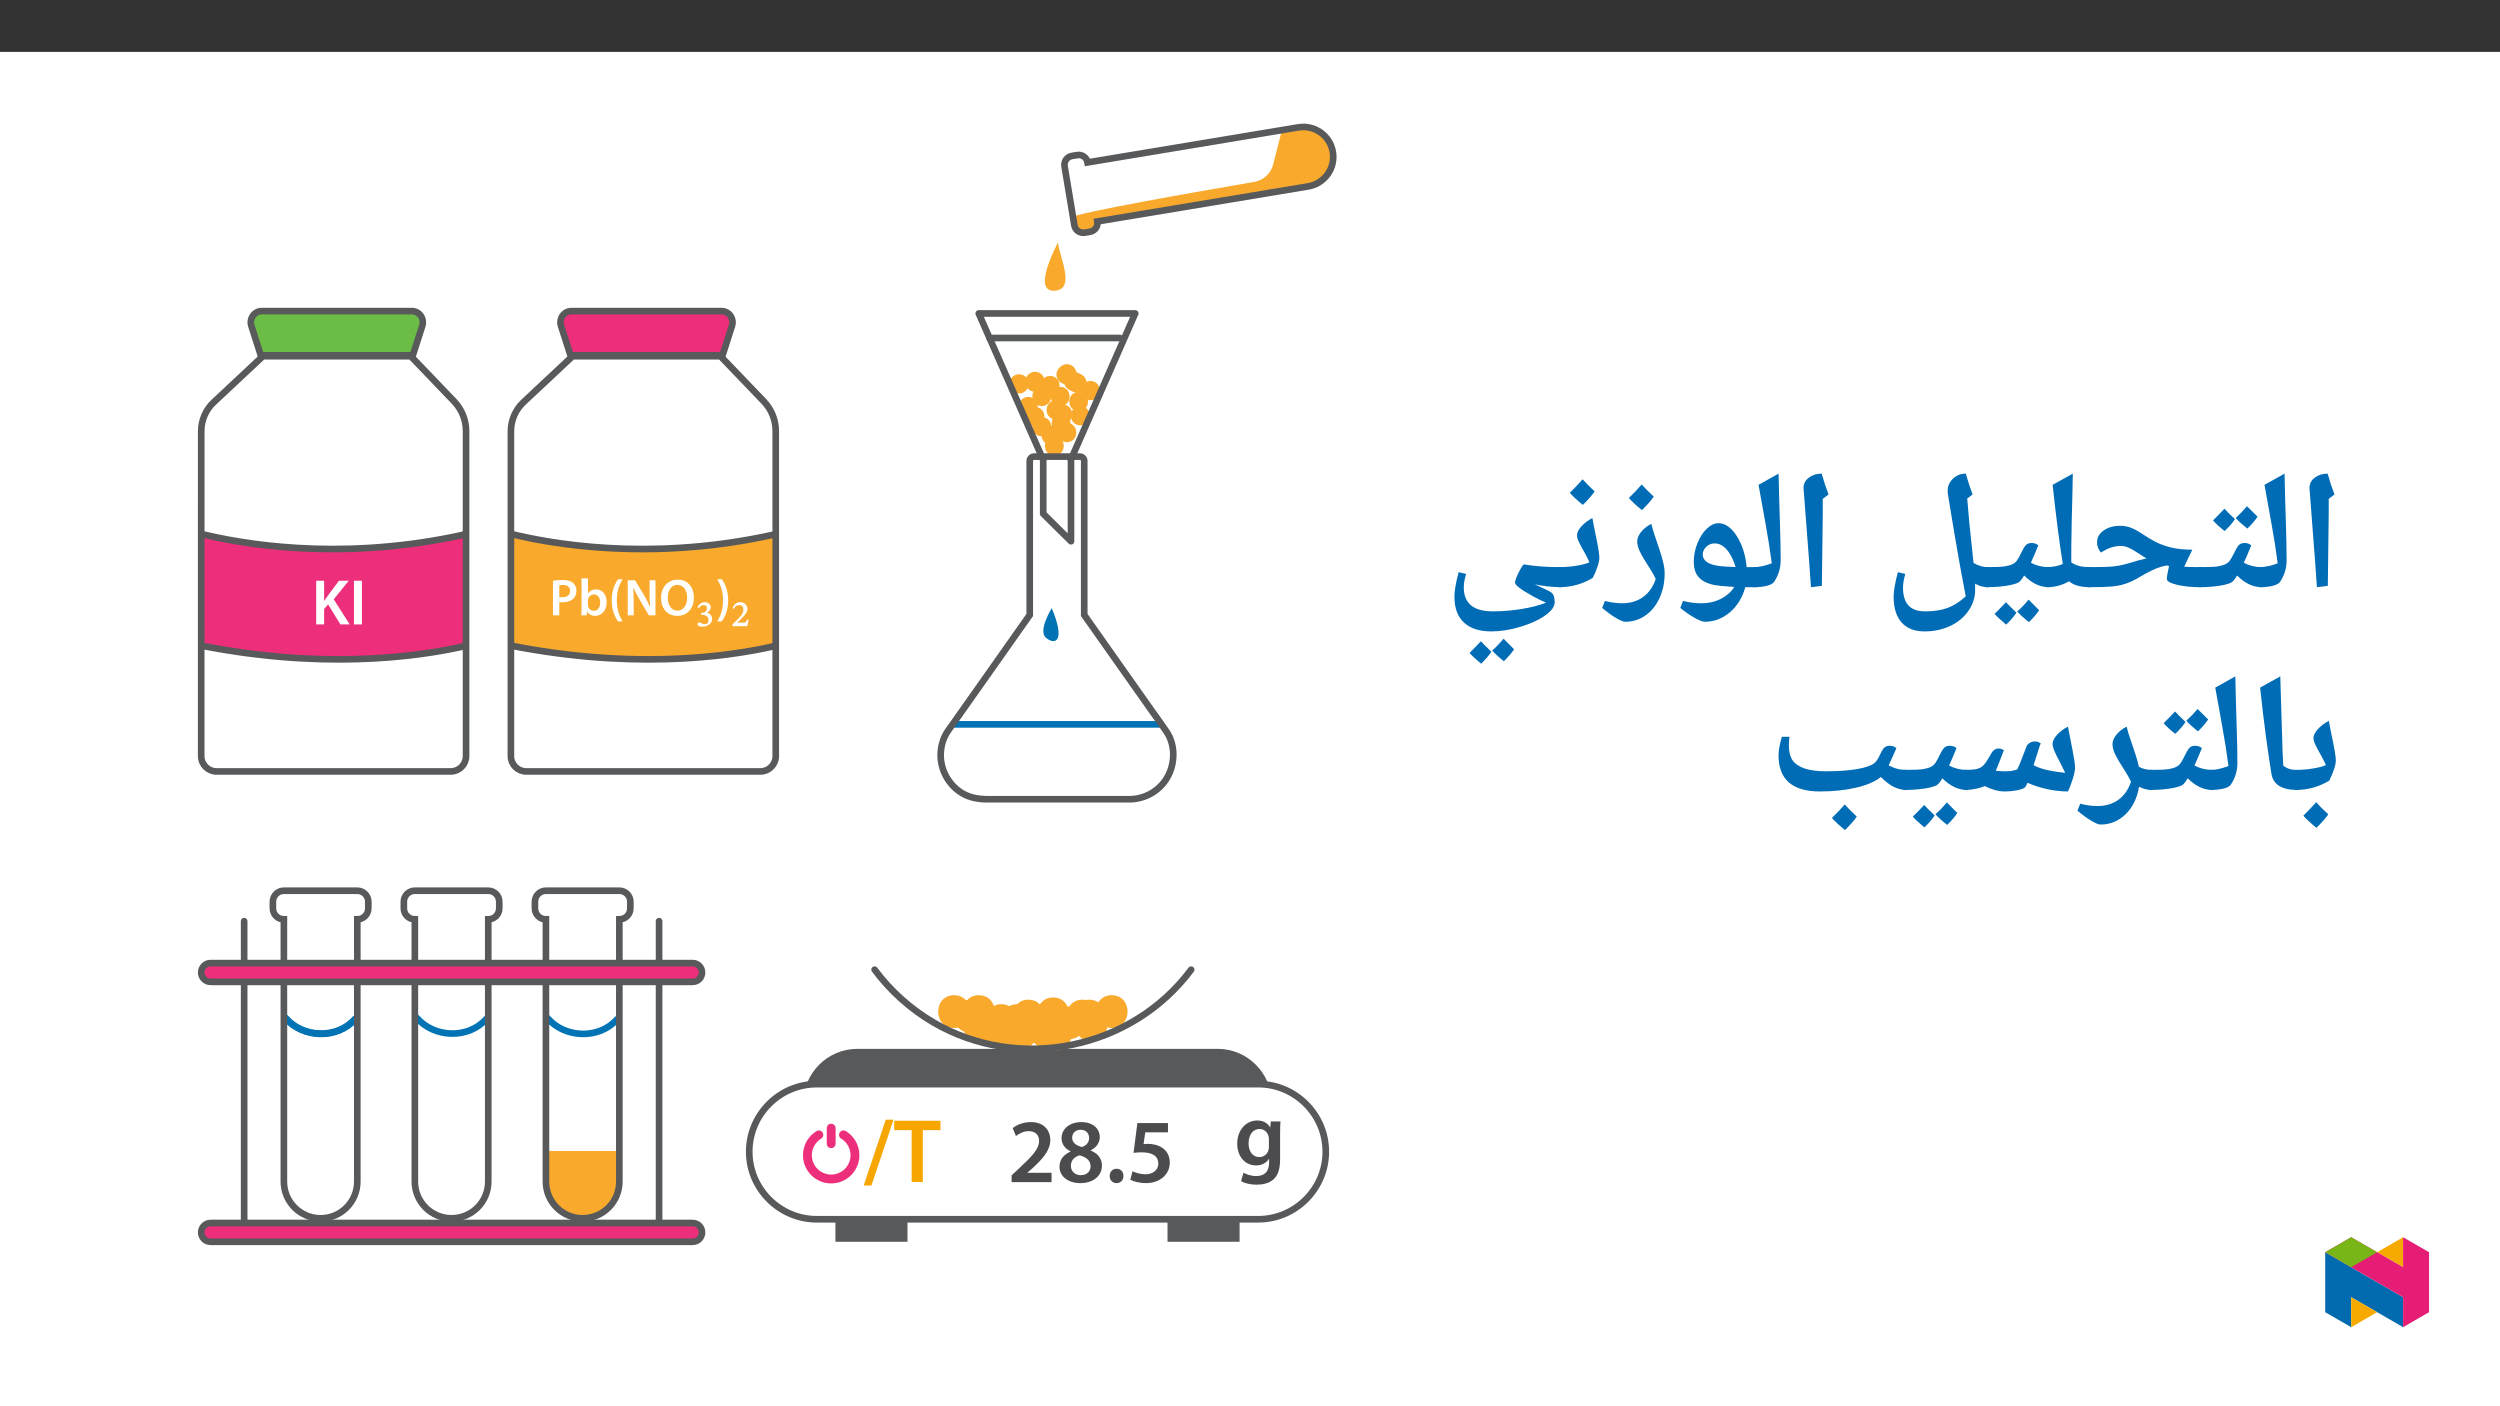 ﻿<?xml version="1.0" encoding="utf-8"?>
<svg xmlns="http://www.w3.org/2000/svg" xmlns:xlink="http://www.w3.org/1999/xlink" viewBox="0 0 960 540" version="1.1">
  <rect x="0" y="0" width="960" height="540" fill="#333333" stroke="none"/>
  <defs>
    <g>
      <symbol overflow="visible" id="glyph0-0">
        <path style="stroke:none;" d="M 0 0 L 12.453 0 L 12.453 -17.438 L 0 -17.438 Z M 6.219 -9.844 L 2 -16.188 L 10.453 -16.188 Z M 6.969 -8.719 L 11.203 -15.062 L 11.203 -2.359 Z M 2 -1.25 L 6.219 -7.594 L 10.453 -1.25 Z M 1.25 -15.062 L 5.484 -8.719 L 1.25 -2.359 Z M 1.25 -15.062 " />
      </symbol>
      <symbol overflow="visible" id="glyph0-1">
        <path style="stroke:none;" d="M 1.766 0 L 4.812 0 L 4.812 -5.906 L 6.328 -7.703 L 11.062 0 L 14.641 0 L 8.5 -9.641 L 14.266 -16.781 L 10.516 -16.781 L 6.109 -10.891 C 5.703 -10.312 5.281 -9.719 4.875 -9.062 L 4.812 -9.062 L 4.812 -16.781 L 1.766 -16.781 Z M 1.766 0 " />
      </symbol>
      <symbol overflow="visible" id="glyph0-2">
        <path style="stroke:none;" d="M 1.766 -16.781 L 1.766 0 L 4.828 0 L 4.828 -16.781 Z M 1.766 -16.781 " />
      </symbol>
      <symbol overflow="visible" id="glyph1-0">
        <path style="stroke:none;" d="M 0 0 L 9.953 0 L 9.953 -13.984 L 0 -13.984 Z M 4.984 -7.906 L 1.609 -12.953 L 8.328 -12.953 Z M 5.578 -6.969 L 8.969 -12.047 L 8.969 -1.938 L 5.578 -7 Z M 1.594 -1 L 4.984 -6.078 L 8.328 -1.031 L 1.609 -1.031 Z M 1 -12.047 L 4.359 -7 L 1 -1.938 Z M 1 -12.047 " />
      </symbol>
      <symbol overflow="visible" id="glyph1-1">
        <path style="stroke:none;" d="M 1.422 0 L 3.844 0 L 3.844 -5.078 C 4.188 -5 4.578 -4.984 5.047 -4.984 C 6.766 -4.984 8.281 -5.453 9.281 -6.438 C 10.016 -7.156 10.422 -8.203 10.422 -9.484 C 10.422 -10.734 9.906 -11.812 9.109 -12.469 C 8.25 -13.188 6.953 -13.562 5.156 -13.562 C 3.531 -13.562 2.312 -13.453 1.422 -13.281 Z M 3.844 -11.516 C 4.109 -11.578 4.578 -11.641 5.266 -11.641 C 6.953 -11.641 7.984 -10.875 7.984 -9.391 C 7.984 -7.828 6.875 -6.938 5.047 -6.938 C 4.547 -6.938 4.156 -6.953 3.844 -7.047 Z M 3.844 -11.516 " />
      </symbol>
      <symbol overflow="visible" id="glyph1-2">
        <path style="stroke:none;" d="M 1.312 -2.75 C 1.312 -1.75 1.281 -0.672 1.219 0 L 3.312 0 L 3.422 -1.453 L 3.484 -1.453 C 4.188 -0.266 5.297 0.219 6.547 0.219 C 8.75 0.219 10.953 -1.531 10.953 -5.016 C 10.984 -7.969 9.281 -9.953 6.906 -9.953 C 5.453 -9.953 4.406 -9.344 3.812 -8.406 L 3.766 -8.406 L 3.766 -14.188 L 1.312 -14.188 Z M 3.766 -5.594 C 3.766 -5.844 3.812 -6.062 3.844 -6.234 C 4.109 -7.312 5.016 -8.016 6.016 -8.016 C 7.656 -8.016 8.469 -6.641 8.469 -4.922 C 8.469 -2.953 7.531 -1.75 6 -1.75 C 4.938 -1.75 4.078 -2.453 3.828 -3.453 C 3.781 -3.625 3.766 -3.828 3.766 -4.031 Z M 3.766 -5.594 " />
      </symbol>
      <symbol overflow="visible" id="glyph1-3">
        <path style="stroke:none;" d="M 3.672 -13.844 C 2.516 -12.234 1.25 -9.625 1.234 -5.719 C 1.234 -1.875 2.516 0.75 3.672 2.344 L 5.453 2.344 C 4.188 0.391 3.203 -2.188 3.203 -5.719 C 3.203 -9.297 4.156 -11.906 5.453 -13.844 Z M 3.672 -13.844 " />
      </symbol>
      <symbol overflow="visible" id="glyph1-4">
        <path style="stroke:none;" d="M 3.672 -0.016 L 3.672 -4.828 C 3.672 -7.031 3.625 -8.812 3.531 -10.516 L 3.609 -10.531 C 4.266 -9.047 5.141 -7.391 6 -5.922 L 9.5 0 L 12.047 0 L 12.047 -13.469 L 9.781 -13.469 L 9.781 -8.766 C 9.781 -6.719 9.828 -4.984 9.984 -3.203 L 9.938 -3.203 C 9.344 -4.641 8.547 -6.219 7.672 -7.703 L 4.188 -13.469 L 1.391 -13.469 L 1.391 0 L 3.672 0 Z M 3.672 -0.016 " />
      </symbol>
      <symbol overflow="visible" id="glyph1-5">
        <path style="stroke:none;" d="M 7.109 -13.703 C 3.328 -13.703 0.719 -10.781 0.719 -6.641 C 0.719 -2.703 3.109 0.219 6.906 0.219 C 10.594 0.219 13.328 -2.375 13.328 -6.875 C 13.328 -10.719 11.016 -13.703 7.109 -13.703 Z M 7.031 -11.688 C 9.484 -11.688 10.734 -9.328 10.734 -6.797 C 10.734 -3.984 9.406 -1.797 7.031 -1.797 C 4.688 -1.797 3.312 -3.938 3.312 -6.688 C 3.312 -9.469 4.609 -11.688 7.031 -11.688 Z M 7.031 -11.688 " />
      </symbol>
      <symbol overflow="visible" id="glyph1-6">
        <path style="stroke:none;" d="M 2.328 2.344 C 3.484 0.734 4.734 -1.875 4.766 -5.75 C 4.766 -9.656 3.484 -12.266 2.312 -13.844 L 0.516 -13.844 C 1.812 -11.891 2.781 -9.297 2.781 -5.75 C 2.781 -2.219 1.812 0.422 0.516 2.344 Z M 2.328 2.344 " />
      </symbol>
      <symbol overflow="visible" id="glyph2-0">
        <path style="stroke:none;" d="M 4.594 -2.5 L 4.594 -2.719 C 4.594 -4.234 6.844 -5.328 6.844 -7.375 C 6.844 -8.828 5.5 -9.594 4.125 -9.594 C 2.719 -9.594 1.625 -8.672 1.625 -7.531 C 1.625 -6.875 2.016 -6.438 2.469 -6.438 C 2.797 -6.438 3.219 -6.734 3.219 -7.172 C 3.219 -7.703 2.938 -7.719 2.938 -8.172 C 2.938 -8.609 3.188 -8.797 4 -8.797 C 4.891 -8.797 5.312 -8.438 5.312 -7.344 C 5.312 -5.188 3.766 -4.672 3.766 -2.859 L 3.766 -2.375 L 4.594 -2.375 Z M 5.125 -0.797 C 5.125 -1.234 4.703 -1.766 4.219 -1.766 C 3.703 -1.766 3.25 -1.234 3.25 -0.797 C 3.25 -0.328 3.656 0.109 4.203 0.109 C 4.703 0.109 5.125 -0.344 5.125 -0.797 Z M 8.422 2.234 L 8.422 -11.219 L 0 -11.219 L 0 2.359 L 8.422 2.359 Z M 7.578 1.359 L 0.984 1.359 L 0.984 -10.234 L 7.438 -10.234 L 7.438 1.359 Z M 7.578 1.359 " />
      </symbol>
      <symbol overflow="visible" id="glyph2-1">
        <path style="stroke:none;" d="M 1.281 -6.984 C 1.766 -7.719 2.188 -8.078 3.031 -8.078 C 3.891 -8.078 4.312 -7.734 4.312 -6.906 C 4.312 -5.781 3.453 -5.156 2.516 -5.156 L 2.109 -5.156 L 2.109 -4.359 L 2.531 -4.359 C 3.859 -4.359 4.906 -3.656 4.906 -2.406 C 4.906 -1.047 4.203 -0.781 3.328 -0.781 C 2.984 -0.781 2.875 -0.797 2.281 -1.109 C 1.781 -1.359 1.594 -1.469 1.375 -1.469 C 1 -1.469 0.688 -1 0.688 -0.719 C 0.688 -0.344 1.125 0.188 2.391 0.188 C 4.422 0.188 6.328 -0.922 6.328 -2.828 C 6.328 -4.078 5.266 -4.953 4.266 -5.266 L 4.266 -5.141 C 5.109 -5.672 5.781 -6.281 5.781 -7.234 C 5.781 -8.297 4.828 -9.25 3.406 -9.25 C 2.266 -9.25 1.25 -8.469 0.719 -7.203 L 1.234 -6.906 Z M 1.281 -6.984 " />
      </symbol>
      <symbol overflow="visible" id="glyph2-2">
        <path style="stroke:none;" d="M 6.469 -2.5 L 5.969 -2.5 C 5.609 -1.516 5.562 -1.375 4.828 -1.375 L 2.891 -1.375 L 2.031 -1.344 L 2.031 -1.203 L 3.844 -2.906 C 5.312 -4.391 6.156 -5.453 6.156 -6.703 C 6.156 -8.156 4.922 -9.25 3.344 -9.25 C 2 -9.25 0.906 -8.328 0.453 -6.906 L 1 -6.688 C 1.594 -7.891 2.078 -8.078 2.984 -8.078 C 4.062 -8.078 4.594 -7.531 4.594 -6.484 C 4.594 -5.016 3.938 -4.234 2.547 -2.812 L 0.391 -0.656 L 0.391 0 L 6.125 0 L 6.625 -2.5 Z M 6.469 -2.5 " />
      </symbol>
      <symbol overflow="visible" id="glyph3-0">
        <path style="stroke:none;" d="M 0 0 L 17.438 0 L 17.438 -24.406 L 0 -24.406 Z M 8.719 -13.781 L 2.797 -22.672 L 14.641 -22.672 Z M 9.766 -12.203 L 15.688 -21.094 L 15.688 -3.312 Z M 2.797 -1.75 L 8.719 -10.641 L 14.641 -1.75 Z M 1.75 -21.094 L 7.672 -12.203 L 1.75 -3.312 Z M 1.75 -21.094 " />
      </symbol>
      <symbol overflow="visible" id="glyph3-1">
        <path style="stroke:none;" d="M 3.281 1.359 L 11.781 -23.922 L 8.781 -23.922 L 0.312 1.359 Z M 3.281 1.359 " />
      </symbol>
      <symbol overflow="visible" id="glyph3-2">
        <path style="stroke:none;" d="M 6.969 0 L 11.266 0 L 11.266 -19.906 L 18.031 -19.906 L 18.031 -23.5 L 0.281 -23.5 L 0.281 -19.906 L 6.969 -19.906 Z M 6.969 0 " />
      </symbol>
      <symbol overflow="visible" id="glyph3-3">
        <path style="stroke:none;" d="M 16.844 0 L 16.844 -3.562 L 7.562 -3.562 L 7.562 -3.625 L 9.516 -5.328 C 13.5 -9 16.359 -12.203 16.359 -16.188 C 16.359 -19.875 13.922 -23.047 8.891 -23.047 C 6.031 -23.047 3.562 -22.047 1.922 -20.719 L 3.172 -17.688 C 4.328 -18.547 6 -19.562 8.016 -19.562 C 10.984 -19.562 12.062 -17.781 12.062 -15.766 C 12.031 -12.766 9.516 -10.047 4.188 -5.094 L 1.5 -2.609 L 1.5 0 Z M 16.844 0 " />
      </symbol>
      <symbol overflow="visible" id="glyph3-4">
        <path style="stroke:none;" d="M 5.438 -11.719 C 2.828 -10.562 1.188 -8.656 1.188 -5.859 C 1.188 -2.688 3.938 0.391 9.234 0.391 C 14.094 0.391 17.5 -2.344 17.5 -6.375 C 17.5 -9.203 15.656 -11.156 13.188 -12.109 L 13.188 -12.203 C 15.656 -13.422 16.672 -15.422 16.672 -17.328 C 16.672 -20.125 14.469 -23.047 9.562 -23.047 C 5.266 -23.047 1.984 -20.547 1.984 -16.844 C 1.984 -14.859 3.062 -12.969 5.438 -11.828 Z M 9.375 -2.656 C 6.969 -2.656 5.516 -4.391 5.578 -6.344 C 5.578 -8.203 6.797 -9.688 8.922 -10.281 C 11.469 -9.594 13.141 -8.328 13.141 -6.031 C 13.141 -4.078 11.641 -2.656 9.375 -2.656 Z M 9.344 -20.094 C 11.641 -20.094 12.594 -18.453 12.594 -16.875 C 12.594 -15.172 11.328 -13.922 9.766 -13.469 C 7.609 -14.047 6.062 -15.172 6.062 -17.016 C 6.062 -18.656 7.188 -20.094 9.344 -20.094 Z M 9.344 -20.094 " />
      </symbol>
      <symbol overflow="visible" id="glyph3-5">
        <path style="stroke:none;" d="M 4.391 0.391 C 6.031 0.391 7.078 -0.797 7.078 -2.375 C 7.078 -4.016 6 -5.125 4.422 -5.125 C 2.891 -5.125 1.781 -3.969 1.781 -2.375 C 1.781 -0.797 2.859 0.391 4.391 0.391 Z M 4.391 0.391 " />
      </symbol>
      <symbol overflow="visible" id="glyph3-6">
        <path style="stroke:none;" d="M 15.938 -22.672 L 4.188 -22.672 L 2.719 -11.234 C 3.594 -11.328 4.531 -11.438 5.828 -11.438 C 10.328 -11.438 12.234 -9.734 12.234 -7.109 C 12.234 -4.422 9.828 -3 7.328 -3 C 5.266 -3 3.312 -3.656 2.344 -4.188 L 1.469 -0.938 C 2.656 -0.281 4.844 0.391 7.5 0.391 C 13.047 0.391 16.641 -3.141 16.641 -7.469 C 16.641 -10.219 15.375 -12.141 13.672 -13.219 C 12.172 -14.234 10.156 -14.688 8.156 -14.688 C 7.5 -14.688 7.047 -14.641 6.562 -14.578 L 7.219 -19.109 L 15.938 -19.109 Z M 15.938 -22.672 " />
      </symbol>
      <symbol overflow="visible" id="glyph3-7">
        <path style="stroke:none;" d="M 17.688 -12.109 C 17.688 -14.438 17.75 -15.828 17.828 -16.984 L 14.094 -16.984 L 13.922 -14.719 L 13.844 -14.719 C 13.047 -16.109 11.547 -17.375 8.922 -17.375 C 4.844 -17.375 1.219 -13.984 1.219 -8.406 C 1.219 -3.594 4.219 -0.109 8.438 -0.109 C 10.703 -0.109 12.422 -1.109 13.391 -2.609 L 13.469 -2.609 L 13.469 -1.156 C 13.469 2.516 11.375 3.969 8.578 3.969 C 6.516 3.969 4.703 3.312 3.625 2.688 L 2.688 5.922 C 4.156 6.797 6.453 7.281 8.609 7.281 C 10.953 7.281 13.422 6.797 15.172 5.234 C 16.953 3.625 17.688 1.078 17.688 -2.469 Z M 13.391 -7.422 C 13.391 -6.938 13.359 -6.344 13.219 -5.922 C 12.734 -4.359 11.328 -3.312 9.734 -3.312 C 7.047 -3.312 5.578 -5.656 5.578 -8.547 C 5.578 -12 7.359 -14.094 9.766 -14.094 C 11.578 -14.094 12.797 -12.906 13.25 -11.328 C 13.359 -10.984 13.391 -10.609 13.391 -10.188 Z M 13.391 -7.422 " />
      </symbol>
      <symbol overflow="visible" id="glyph4-0">
        <path style="stroke:none;" d="M 6.125 -46.406 L 32.812 -46.406 L 32.812 0 L 6.125 0 Z M 9.422 -3.297 L 29.516 -3.297 L 29.516 -43.094 L 9.422 -43.094 Z M 9.422 -3.297 " />
      </symbol>
      <symbol overflow="visible" id="glyph4-1">
        <path style="stroke:none;" d="M 12.375 -29.047 L 12.031 -1.109 L 7.844 -0.578 L 7.109 -10.891 L 4.984 -38.656 C 4.984 -40.281 5.66 -41.609 7.016 -42.641 C 8.367 -43.672 10.02 -44.188 11.969 -44.188 C 12.707 -41.445 13.582 -38.781 14.594 -36.188 L 12.375 -34.5 Z M 9.203 -47.359 Z M 9.812 3.75 Z M 9.812 3.75 " />
      </symbol>
      <symbol overflow="visible" id="glyph4-2">
        <path style="stroke:none;" d="M 1.781 -39.891 L 9.484 -44.188 C 9.641 -37.031 9.812 -30.688 10 -25.156 C 10.188 -19.625 10.281 -14.867 10.281 -10.891 C 10.281 -7.898 9.438 -5.141 7.75 -2.609 C 7.32 -1.973 6.398 -1.473 4.984 -1.109 C 3.566 -0.754 1.906 -0.578 0 -0.578 C -0.363 -0.578 -0.547 -0.754 -0.547 -1.109 L -0.547 -7.75 C -0.547 -8.102 -0.363 -8.281 0 -8.281 C 1.945 -8.281 4.234 -8.77 6.859 -9.75 C 6.516 -12.301 6.148 -14.828 5.766 -17.328 C 5.391 -19.828 4.062 -27.348 1.781 -39.891 Z M 5.141 -47.359 Z M 7.484 3.75 Z M 7.484 3.75 " />
      </symbol>
      <symbol overflow="visible" id="glyph4-3">
        <path style="stroke:none;" d="M 0 -0.578 C -0.363 -0.578 -0.547 -0.754 -0.547 -1.109 L -0.547 -7.75 C -0.547 -8.102 -0.363 -8.281 0 -8.281 C 3.488 -8.281 5.852 -8.375 7.094 -8.562 C 8.332 -8.758 9.332 -9.047 10.094 -9.422 C 10.852 -9.805 11.43 -10.285 11.828 -10.859 C 12.234 -11.43 12.883 -12.625 13.781 -14.438 C 14.477 -15.852 15.078 -16.723 15.578 -17.047 C 16.086 -17.379 16.703 -17.547 17.422 -17.547 C 18.484 -17.547 19.344 -17.238 20 -16.625 C 18.832 -13.789 17.879 -11.57 17.141 -9.969 C 19.211 -8.844 21.5 -8.281 24 -8.281 C 24.352 -8.281 24.531 -8.102 24.531 -7.75 L 24.531 -1.109 C 24.531 -0.754 24.352 -0.578 24 -0.578 C 20.695 -0.578 17.551 -2.066 14.562 -5.047 C 13.719 -3.648 13.016 -2.781 12.453 -2.438 C 11.891 -2.102 10.969 -1.785 9.688 -1.484 C 8.414 -1.191 6.938 -0.969 5.25 -0.812 C 3.57 -0.656 1.82 -0.578 0 -0.578 Z M 14.062 -22.344 Z M 12.281 3.75 Z M 13.734 -26.688 C 12.648 -25.102 11.328 -23.582 9.766 -22.125 C 7.898 -23.582 6.414 -24.945 5.312 -26.219 L 7.641 -28.562 L 9.703 -30.719 C 10.504 -29.789 11.848 -28.445 13.734 -26.688 Z M 22.422 -27.641 C 21.297 -26.016 19.984 -24.492 18.484 -23.078 C 16.691 -24.492 15.203 -25.848 14.016 -27.141 C 15.598 -28.598 17.047 -30.109 18.359 -31.672 C 19.141 -30.848 20.492 -29.504 22.422 -27.641 Z M 13.922 -33.266 Z M 13.891 -22.125 Z M 13.891 -22.125 " />
      </symbol>
      <symbol overflow="visible" id="glyph4-4">
        <path style="stroke:none;" d="M 0 -0.578 C -0.363 -0.578 -0.547 -0.754 -0.547 -1.109 L -0.547 -7.75 C -0.547 -8.102 -0.363 -8.281 0 -8.281 C 4.781 -8.281 8.008 -8.367 9.688 -8.547 C 11.375 -8.734 12.969 -9.047 14.469 -9.484 C 18.219 -10.609 20.852 -11.328 22.375 -11.641 L 21.141 -12.344 L 18.828 -13.844 C 17.453 -14.77 16.289 -15.426 15.344 -15.812 C 14.406 -16.207 13.469 -16.406 12.531 -16.406 C 11.238 -16.406 10 -16.211 8.812 -15.828 C 7.633 -15.453 6.316 -14.801 4.859 -13.875 C 4.473 -14.25 4.125 -14.816 3.812 -15.578 C 3.508 -16.336 3.359 -17.07 3.359 -17.781 C 3.359 -19.633 4.203 -21.16 5.891 -22.359 C 7.586 -23.555 9.727 -24.156 12.312 -24.156 C 13.688 -24.156 15.016 -23.914 16.297 -23.438 C 17.578 -22.957 19.02 -22.18 20.625 -21.109 C 22.57 -19.797 24.363 -18.723 26 -17.891 C 27.645 -17.066 29.582 -16.375 31.812 -15.812 C 34.051 -15.258 36.766 -14.984 39.953 -14.984 L 36.812 -8.469 L 38.438 -8.344 L 43.266 -8.281 C 43.617 -8.281 43.797 -8.102 43.797 -7.75 L 43.797 -1.109 C 43.797 -0.754 43.617 -0.578 43.266 -0.578 C 39.598 -0.578 36.492 -0.891 33.953 -1.516 C 31.422 -2.148 30.156 -2.895 30.156 -3.75 C 30.156 -4.508 30.441 -6.172 31.016 -8.734 L 30.062 -8.922 L 28 -8.438 C 25.812 -7.781 23.219 -6.555 20.219 -4.766 C 18.863 -3.93 17.566 -3.238 16.328 -2.688 C 15.086 -2.145 13.895 -1.727 12.75 -1.438 C 11.613 -1.156 10.223 -0.941 8.578 -0.797 C 6.941 -0.648 4.082 -0.578 0 -0.578 Z M 18.797 -28.906 Z M 20.688 3.75 Z M 20.688 3.75 " />
      </symbol>
      <symbol overflow="visible" id="glyph4-5">
        <path style="stroke:none;" d="M 0 -0.578 C -0.363 -0.578 -0.547 -0.754 -0.547 -1.109 L -0.547 -7.75 C -0.547 -8.102 -0.363 -8.281 0 -8.281 C 2.07 -8.281 4.094 -8.68 6.062 -9.484 C 4.75 -17.742 3.445 -27.879 2.156 -39.891 L 9.906 -44.188 L 9.781 -37.547 C 9.539 -29.234 9.391 -21.969 9.328 -15.75 L 9.328 -10.094 C 10.305 -9.438 11.359 -8.969 12.484 -8.688 C 13.617 -8.414 14.938 -8.281 16.438 -8.281 C 16.82 -8.281 17.016 -8.102 17.016 -7.75 L 17.016 -1.109 C 17.016 -0.754 16.82 -0.578 16.438 -0.578 C 12.82 -0.578 10.164 -1.336 8.469 -2.859 C 7.477 -2.242 6.242 -1.707 4.766 -1.25 C 3.285 -0.801 1.695 -0.578 0 -0.578 Z M 5.141 -47.359 Z M 7.969 3.75 Z M 7.969 3.75 " />
      </symbol>
      <symbol overflow="visible" id="glyph4-6">
        <path style="stroke:none;" d="M 0 -0.578 C -0.363 -0.578 -0.547 -0.754 -0.547 -1.109 L -0.547 -7.75 C -0.547 -8.102 -0.363 -8.281 0 -8.281 C 3.488 -8.281 5.852 -8.375 7.094 -8.562 C 8.332 -8.758 9.332 -9.047 10.094 -9.422 C 10.852 -9.805 11.43 -10.285 11.828 -10.859 C 12.234 -11.43 12.883 -12.625 13.781 -14.438 C 14.477 -15.852 15.078 -16.723 15.578 -17.047 C 16.086 -17.379 16.703 -17.547 17.422 -17.547 C 18.484 -17.547 19.344 -17.238 20 -16.625 C 18.832 -13.789 17.879 -11.57 17.141 -9.969 C 19.211 -8.844 21.5 -8.281 24 -8.281 C 24.352 -8.281 24.531 -8.102 24.531 -7.75 L 24.531 -1.109 C 24.531 -0.754 24.352 -0.578 24 -0.578 C 20.695 -0.578 17.551 -2.066 14.562 -5.047 C 13.719 -3.648 13.016 -2.781 12.453 -2.438 C 11.891 -2.102 10.969 -1.785 9.688 -1.484 C 8.414 -1.191 6.938 -0.969 5.25 -0.812 C 3.57 -0.656 1.82 -0.578 0 -0.578 Z M 14.062 -22.344 Z M 12.281 3.75 Z M 11.609 9.219 C 10.535 10.801 9.219 12.328 7.656 13.797 C 5.551 12.055 4.066 10.68 3.203 9.672 L 5.516 7.344 L 7.578 5.188 C 8.148 5.844 9.492 7.188 11.609 9.219 Z M 20.312 8.266 C 19.445 9.617 18.145 11.145 16.406 12.844 C 14.477 11.332 12.977 9.969 11.906 8.75 C 13.281 7.562 14.738 6.047 16.281 4.203 C 16.531 4.484 17.875 5.836 20.312 8.266 Z M 11.969 4.203 Z M 11.938 14.422 Z M 11.938 9.344 Z M 11.938 9.344 " />
      </symbol>
      <symbol overflow="visible" id="glyph4-7">
        <path style="stroke:none;" d="M 32.062 2.922 L 30.625 -4.672 C 30.227 -6.68 29.254 -12.191 27.703 -21.203 L 25.203 -36.312 L 25.109 -37.547 C 25.109 -39.41 25.797 -40.984 27.172 -42.266 C 28.547 -43.547 30.188 -44.188 32.094 -44.188 C 32.895 -41.258 33.758 -38.594 34.688 -36.188 L 32.625 -34.625 L 33.422 -25.484 L 35.047 -9.969 L 35.047 -9.906 C 36.773 -8.82 38.645 -8.281 40.656 -8.281 C 41.039 -8.281 41.234 -8.102 41.234 -7.75 L 41.234 -1.109 C 41.234 -0.754 41.039 -0.578 40.656 -0.578 C 39.832 -0.578 39.016 -0.676 38.203 -0.875 C 37.398 -1.07 36.547 -1.426 35.641 -1.938 L 35.672 0.469 C 35.672 3.375 34.805 6.062 33.078 8.531 C 31.359 11.008 29.016 12.941 26.047 14.328 C 23.086 15.711 19.844 16.406 16.312 16.406 C 12.414 16.406 9.453 15.258 7.422 12.969 C 5.391 10.688 4.375 7.379 4.375 3.047 C 4.375 0.867 4.914 -2.258 6 -6.344 L 8.859 -5.656 C 8.266 -3.688 7.969 -1.957 7.969 -0.469 C 7.969 2.613 8.664 4.91 10.062 6.422 C 11.457 7.941 13.594 8.703 16.469 8.703 C 19.852 8.703 22.723 8.266 25.078 7.391 C 27.441 6.523 29.77 5.035 32.062 2.922 Z M 16.219 -31.328 Z M 2.156 16.469 Z M 27.969 -47.359 Z M 20.125 19.578 Z M 20.125 19.578 " />
      </symbol>
      <symbol overflow="visible" id="glyph4-8">
        <path style="stroke:none;" d="M 32.281 -0.578 L 28.281 -0.578 C 27.156 3.461 25.172 6.688 22.328 9.094 C 19.484 11.5 16.273 12.703 12.703 12.703 C 11.867 12.703 10.504 12.16 8.609 11.078 C 6.723 9.992 4.961 8.766 3.328 7.391 L 4.375 4.703 C 6.688 5.297 9.055 5.594 11.484 5.594 C 14.234 5.594 16.711 5.023 18.922 3.891 C 21.141 2.754 22.852 1.234 24.062 -0.672 C 20.332 -0.879 17.633 -1.156 15.969 -1.5 C 14.312 -1.852 12.91 -2.422 11.766 -3.203 C 10.629 -3.984 9.801 -4.957 9.281 -6.125 C 8.758 -7.289 8.5 -8.695 8.5 -10.344 C 8.5 -12.719 8.953 -15.062 9.859 -17.375 C 10.773 -19.695 11.973 -21.57 13.453 -23 C 14.93 -24.426 16.438 -25.141 17.969 -25.141 C 20.551 -25.141 22.891 -23.508 24.984 -20.25 C 27.078 -16.988 28.352 -13 28.812 -8.281 L 32.281 -8.281 C 32.633 -8.281 32.812 -8.102 32.812 -7.75 L 32.812 -1.109 C 32.812 -0.754 32.633 -0.578 32.281 -0.578 Z M 16.5 -17.391 C 15.227 -17.391 14.148 -16.945 13.266 -16.062 C 12.379 -15.176 11.938 -14.203 11.938 -13.141 C 11.938 -10.742 14.07 -9.266 18.344 -8.703 C 19.27 -8.566 21.344 -8.438 24.562 -8.312 C 23.656 -11.258 22.504 -13.508 21.109 -15.062 C 19.711 -16.613 18.176 -17.391 16.5 -17.391 Z M 17.609 -29.891 Z M 14.281 15.875 Z M 17.297 -39.109 Z M 17.297 -39.109 " />
      </symbol>
      <symbol overflow="visible" id="glyph4-9">
        <path style="stroke:none;" d="M 6.641 12.703 C 5.891 12.703 4.695 12.211 3.062 11.234 C 1.426 10.266 -0.332 8.984 -2.219 7.391 L -1.172 4.703 C 1.148 5.297 3.348 5.594 5.422 5.594 C 8.617 5.594 11.316 4.785 13.516 3.172 C 15.723 1.566 17.332 -0.738 18.344 -3.75 C 17.688 -5.102 16.945 -6.426 16.125 -7.719 C 14.176 -10.695 12.875 -12.906 12.219 -14.344 C 11.562 -15.781 11.234 -17.031 11.234 -18.094 C 11.234 -19.344 11.734 -20.582 12.734 -21.812 C 13.742 -23.051 15.051 -24.078 16.656 -24.891 C 17.062 -23.234 17.555 -21.566 18.141 -19.891 C 18.723 -18.223 19.281 -16.57 19.812 -14.938 C 20.352 -13.312 20.812 -11.727 21.188 -10.188 C 21.57 -8.645 21.766 -7.188 21.766 -5.812 C 21.766 -2.406 21.113 0.719 19.812 3.562 C 18.52 6.414 16.719 8.648 14.406 10.266 C 12.102 11.891 9.516 12.703 6.641 12.703 Z M 12.766 -29.641 Z M 6.797 15.875 Z M 17.578 -35.344 C 16.547 -33.844 15.035 -32.117 13.047 -30.172 C 10.91 -31.898 9.238 -33.453 8.031 -34.828 C 10.02 -36.754 11.66 -38.484 12.953 -40.016 C 13.879 -38.953 15.422 -37.395 17.578 -35.344 Z M 13.047 -29.531 Z M 12.984 -41.594 Z M 12.984 -41.594 " />
      </symbol>
      <symbol overflow="visible" id="glyph4-10">
        <path style="stroke:none;" d="M 0 -0.578 C -0.363 -0.578 -0.547 -0.754 -0.547 -1.109 L -0.547 -7.75 C -0.547 -8.102 -0.363 -8.281 0 -8.281 C 2.156 -8.281 4.32 -8.453 6.5 -8.797 C 8.688 -9.148 10.379 -9.594 11.578 -10.125 C 11.016 -11.395 10.445 -12.539 9.875 -13.562 C 9.301 -14.594 8.785 -15.523 8.328 -16.359 C 7.879 -17.191 7.508 -17.945 7.219 -18.625 C 6.938 -19.301 6.797 -19.926 6.797 -20.5 C 6.797 -21.562 7.379 -22.727 8.547 -24 C 9.723 -25.27 11.109 -26.305 12.703 -27.109 L 13.516 -22.859 C 14.766 -17.035 15.391 -13.414 15.391 -12 C 15.391 -11 15.141 -9.781 14.641 -8.344 C 14.148 -6.906 13.555 -5.508 12.859 -4.156 C 8.922 -1.77 4.633 -0.578 0 -0.578 Z M 9.016 -31.859 Z M 8.25 3.75 Z M 13.578 -37.344 C 12.547 -35.844 11.035 -34.117 9.047 -32.172 C 6.91 -33.898 5.238 -35.453 4.031 -36.828 C 6.02 -38.754 7.66 -40.484 8.953 -42.016 C 9.879 -40.953 11.422 -39.395 13.578 -37.344 Z M 9.047 -31.531 Z M 8.984 -43.594 Z M 8.984 -43.594 " />
      </symbol>
      <symbol overflow="visible" id="glyph4-11">
        <path style="stroke:none;" d="M 39.609 5.359 C 38.129 4.785 36.336 3.91 34.234 2.734 C 32.129 1.566 30.508 0.547 29.375 -0.328 C 28.238 -1.211 27.672 -1.844 27.672 -2.219 C 27.672 -3.062 28.172 -4.457 29.172 -6.406 C 30.18 -8.352 30.828 -9.328 31.109 -9.328 C 35.035 -8.629 39.742 -8.281 45.234 -8.281 C 45.711 -8.281 45.953 -8.047 45.953 -7.578 L 45.953 -1.203 C 45.953 -0.785 45.711 -0.578 45.234 -0.578 C 43.828 -0.578 42.141 -0.68 40.172 -0.891 C 38.211 -1.098 36.586 -1.363 35.297 -1.688 L 36.906 -0.922 C 38.727 -0.078 39.988 0.523 40.688 0.891 C 41.383 1.266 41.867 1.625 42.141 1.969 C 42.422 2.32 42.617 2.812 42.734 3.438 C 42.848 4.062 42.906 4.672 42.906 5.266 C 42.906 6.879 41.68 8.551 39.234 10.281 C 36.797 12.02 33.625 13.473 29.719 14.641 C 25.82 15.816 22.102 16.406 18.562 16.406 C 13.977 16.406 10.473 15.266 8.047 12.984 C 5.617 10.711 4.406 7.398 4.406 3.047 C 4.406 0.867 4.945 -2.258 6.031 -6.344 L 8.891 -5.656 C 8.297 -3.688 8 -1.957 8 -0.469 C 8 2.531 8.91 4.805 10.734 6.359 C 12.566 7.922 15.422 8.703 19.297 8.703 C 22.723 8.703 26.289 8.41 30 7.828 C 33.719 7.242 36.922 6.422 39.609 5.359 Z M 21.797 -15.047 Z M 2.188 16.469 Z M 18.562 19.578 Z M 18.609 24.219 C 17.535 25.801 16.219 27.328 14.656 28.797 C 12.551 27.055 11.066 25.68 10.203 24.672 L 12.516 22.344 L 14.578 20.188 C 15.148 20.844 16.492 22.188 18.609 24.219 Z M 27.312 23.266 C 26.445 24.617 25.145 26.145 23.406 27.844 C 21.477 26.332 19.977 24.969 18.906 23.75 C 20.281 22.562 21.738 21.047 23.281 19.203 C 23.531 19.484 24.875 20.836 27.312 23.266 Z M 18.969 19.203 Z M 18.938 29.422 Z M 18.938 24.344 Z M 18.938 24.344 " />
      </symbol>
      <symbol overflow="visible" id="glyph4-12">
        <path style="stroke:none;" d="M 0 -0.578 C -0.363 -0.578 -0.547 -0.754 -0.547 -1.109 L -0.547 -7.75 C -0.547 -8.102 -0.363 -8.281 0 -8.281 C 2.156 -8.281 4.32 -8.453 6.5 -8.797 C 8.688 -9.148 10.379 -9.594 11.578 -10.125 C 11.016 -11.395 10.445 -12.539 9.875 -13.562 C 9.301 -14.594 8.785 -15.523 8.328 -16.359 C 7.879 -17.191 7.508 -17.945 7.219 -18.625 C 6.938 -19.301 6.797 -19.926 6.797 -20.5 C 6.797 -21.562 7.379 -22.727 8.547 -24 C 9.723 -25.27 11.109 -26.305 12.703 -27.109 L 13.516 -22.859 C 14.766 -17.035 15.391 -13.414 15.391 -12 C 15.391 -11 15.141 -9.781 14.641 -8.344 C 14.148 -6.906 13.555 -5.508 12.859 -4.156 C 8.922 -1.77 4.633 -0.578 0 -0.578 Z M 9.016 -31.859 Z M 8.25 3.75 Z M 12.5 8.797 C 11.508 10.234 9.988 11.957 7.938 13.969 C 5.645 12.082 3.973 10.523 2.922 9.297 C 4.629 7.629 6.27 5.906 7.844 4.125 C 8.914 5.375 10.469 6.93 12.5 8.797 Z M 7.844 2.547 Z M 7.938 14.594 Z M 7.844 3.484 Z M 7.938 9.047 Z M 7.938 9.047 " />
      </symbol>
      <symbol overflow="visible" id="glyph4-13">
        <path style="stroke:none;" d="M 19.844 -1.109 C 19.844 -0.754 19.66 -0.578 19.297 -0.578 C 13.305 -0.578 9.977 -2.633 9.312 -6.75 C 8.645 -10.863 7.957 -15.516 7.25 -20.703 C 6.539 -25.898 5.773 -32.297 4.953 -39.891 L 12.703 -44.188 L 13.609 -14.406 L 13.609 -15.047 L 13.844 -9.938 C 14.625 -9.301 15.445 -8.859 16.312 -8.609 C 17.176 -8.367 18.211 -8.25 19.422 -8.25 C 19.703 -8.25 19.844 -8.082 19.844 -7.75 Z M 8.312 -47.359 Z M 11.266 3.75 Z M 11.266 3.75 " />
      </symbol>
      <symbol overflow="visible" id="glyph4-14">
        <path style="stroke:none;" d="M 26.781 -1.109 C 26.781 -0.754 26.602 -0.578 26.25 -0.578 C 24.688 -0.578 23.078 -0.988 21.422 -1.812 C 20.723 2.508 19.02 6.008 16.312 8.688 C 13.602 11.363 10.379 12.703 6.641 12.703 C 5.891 12.703 4.695 12.211 3.062 11.234 C 1.426 10.266 -0.332 8.984 -2.219 7.391 L -1.172 4.703 C 1.148 5.297 3.348 5.594 5.422 5.594 C 8.617 5.594 11.316 4.785 13.516 3.172 C 15.723 1.566 17.332 -0.738 18.344 -3.75 C 17.688 -5.102 16.945 -6.426 16.125 -7.719 C 14.176 -10.695 12.875 -12.906 12.219 -14.344 C 11.562 -15.781 11.234 -17.031 11.234 -18.094 C 11.234 -19.344 11.734 -20.582 12.734 -21.812 C 13.742 -23.051 15.051 -24.078 16.656 -24.891 C 17.062 -23.234 17.562 -21.57 18.156 -19.906 C 20.039 -14.469 21.109 -10.984 21.359 -9.453 C 22.879 -8.672 24.508 -8.281 26.25 -8.281 C 26.602 -8.281 26.781 -8.102 26.781 -7.75 Z M 12.766 -29.641 Z M 6.562 15.875 Z M 6.562 15.875 " />
      </symbol>
      <symbol overflow="visible" id="glyph4-15">
        <path style="stroke:none;" d="M 42.188 -9.234 C 42.188 -8.16 41.879 -6.648 41.266 -4.703 C 40.648 -2.754 40.047 -1.188 39.453 0 C 36.848 0 34.176 -0.301 31.438 -0.906 C 28.695 -1.508 26.195 -2.316 23.938 -3.328 C 23.656 -2.691 23.391 -2.176 23.141 -1.781 C 22.816 -1.289 21.844 -0.867 20.219 -0.516 C 18.594 -0.172 16.848 0 14.984 0 C 12.805 0 10.305 -0.688 7.484 -2.062 C 6.598 -1.656 5.469 -1.305 4.094 -1.016 C 2.719 -0.723 1.352 -0.578 0 -0.578 C -0.363 -0.578 -0.547 -0.754 -0.547 -1.109 L -0.547 -7.75 C -0.547 -8.102 -0.363 -8.281 0 -8.281 C 1.969 -8.281 3.453 -8.398 4.453 -8.641 C 5.461 -8.891 6.281 -9.32 6.906 -9.938 C 7.531 -10.551 8.273 -11.598 9.141 -13.078 L 10.156 -14.859 C 10.406 -15.316 10.77 -15.703 11.25 -16.016 C 11.727 -16.336 12.266 -16.5 12.859 -16.5 C 13.535 -16.5 14.203 -16.27 14.859 -15.812 L 13.516 -12.344 L 11.75 -7.938 C 12.926 -7.812 14.109 -7.75 15.297 -7.75 C 16.16 -7.75 16.852 -7.773 17.375 -7.828 C 17.895 -7.879 18.75 -8.082 19.938 -8.438 C 20.5 -9.375 21.414 -11.578 22.688 -15.047 L 23.516 -17.234 C 23.754 -17.785 24.148 -18.242 24.703 -18.609 C 25.266 -18.984 25.938 -19.18 26.719 -19.203 C 27.551 -19.203 28.316 -18.957 29.016 -18.469 C 28.859 -18.133 28.711 -17.77 28.578 -17.375 C 28.441 -16.988 27.664 -14.562 26.25 -10.094 C 27.895 -9.227 29.742 -8.582 31.797 -8.156 C 33.848 -7.727 36.051 -7.391 38.406 -7.141 L 36.656 -10.703 C 35.508 -12.836 34.703 -14.461 34.234 -15.578 C 33.773 -16.703 33.547 -17.602 33.547 -18.281 C 33.547 -19.32 34.117 -20.477 35.266 -21.75 C 36.422 -23.031 37.816 -24.078 39.453 -24.891 L 41.172 -16.094 C 41.848 -12.602 42.188 -10.316 42.188 -9.234 Z M 22.062 -24.25 Z M 21.875 3.75 Z M 21.875 3.75 " />
      </symbol>
      <symbol overflow="visible" id="glyph4-16">
        <path style="stroke:none;" d="M 20.406 0 C 9.82 0 4.531 -4.625 4.531 -13.875 C 4.531 -15.645 4.957 -18.016 5.812 -20.984 L 8.734 -20.984 C 8.691 -20.785 8.641 -20.305 8.578 -19.547 C 8.523 -18.785 8.5 -18.195 8.5 -17.781 C 8.5 -15.238 8.984 -13.285 9.953 -11.922 C 10.93 -10.555 12.469 -9.52 14.562 -8.812 C 16.656 -8.102 19.395 -7.75 22.781 -7.75 C 27.352 -7.75 31.289 -8.023 34.594 -8.578 C 37.895 -9.141 40.141 -9.91 41.328 -10.891 C 41.742 -11.242 42.113 -11.664 42.438 -12.156 C 42.77 -12.645 43.191 -13.438 43.703 -14.531 C 44.316 -15.844 44.875 -16.672 45.375 -17.016 C 45.883 -17.367 46.477 -17.547 47.156 -17.547 C 48.219 -17.547 49.098 -17.238 49.797 -16.625 L 48.406 -13.484 L 46.812 -10 L 48.656 -9.172 C 50.113 -8.578 51.816 -8.281 53.766 -8.281 C 54.117 -8.281 54.297 -8.102 54.297 -7.75 L 54.297 -1.109 C 54.297 -0.754 54.117 -0.578 53.766 -0.578 C 52.086 -0.578 50.469 -0.953 48.906 -1.703 C 47.344 -2.453 45.648 -3.734 43.828 -5.547 C 41.629 -3.773 38.441 -2.406 34.266 -1.438 C 30.086 -0.477 25.469 0 20.406 0 Z M 26.281 -22.562 Z M 29.734 3.75 Z M 34.578 9.656 C 33.547 11.156 32.035 12.879 30.047 14.828 C 27.91 13.098 26.238 11.547 25.031 10.172 C 27.02 8.242 28.66 6.516 29.953 4.984 C 30.879 6.047 32.422 7.602 34.578 9.656 Z M 30.047 15.469 Z M 29.984 3.406 Z M 29.984 3.406 " />
      </symbol>
    </g>
    <clipPath id="clip1">
      <path d="M 77 202 L 179 202 L 179 254 L 77 254 Z M 77 202 " />
    </clipPath>
    <clipPath id="clip2">
      <path d="M 100.957 136.773 L 82.09 154.445 C 79.027 157.316 77.27 161.371 77.27 165.566 L 77.262 290.344 C 77.262 293.594 79.898 296.234 83.145 296.234 L 173.078 296.234 C 176.324 296.234 178.965 293.594 178.965 290.344 L 178.965 165.566 C 178.965 161.281 177.336 157.215 174.371 154.125 L 157.742 136.773 Z M 100.957 136.773 " />
    </clipPath>
    <clipPath id="clip3">
      <path d="M 77 200 L 179 200 L 179 255 L 77 255 Z M 77 200 " />
    </clipPath>
    <clipPath id="clip4">
      <path d="M 100.957 136.773 L 82.09 154.445 C 79.027 157.316 77.27 161.371 77.27 165.566 L 77.262 290.344 C 77.262 293.594 79.898 296.234 83.145 296.234 L 173.078 296.234 C 176.324 296.234 178.965 293.594 178.965 290.344 L 178.965 165.566 C 178.965 161.281 177.336 157.215 174.371 154.125 L 157.742 136.773 Z M 100.957 136.773 " />
    </clipPath>
    <clipPath id="clip5">
      <path d="M 62.637 100 L 216 100 L 216 333 L 62.637 333 Z M 62.637 100 " />
    </clipPath>
    <clipPath id="clip6">
      <path d="M 62.637 83 L 199 83 L 199 173 L 62.637 173 Z M 62.637 83 " />
    </clipPath>
    <clipPath id="clip7">
      <path d="M 196 202 L 298 202 L 298 254 L 196 254 Z M 196 202 " />
    </clipPath>
    <clipPath id="clip8">
      <path d="M 219.879 136.773 L 201.012 154.445 C 197.949 157.316 196.191 161.371 196.191 165.566 L 196.184 290.344 C 196.184 293.594 198.82 296.234 202.066 296.234 L 292 296.234 C 295.246 296.234 297.887 293.594 297.887 290.344 L 297.887 165.566 C 297.887 161.281 296.254 157.215 293.293 154.125 L 276.664 136.773 Z M 219.879 136.773 " />
    </clipPath>
    <clipPath id="clip9">
      <path d="M 196 200 L 298 200 L 298 255 L 196 255 Z M 196 200 " />
    </clipPath>
    <clipPath id="clip10">
      <path d="M 219.879 136.773 L 201.012 154.445 C 197.949 157.316 196.191 161.371 196.191 165.566 L 196.184 290.344 C 196.184 293.594 198.82 296.234 202.066 296.234 L 292 296.234 C 295.246 296.234 297.887 293.594 297.887 290.344 L 297.887 165.566 C 297.887 161.281 296.254 157.215 293.293 154.125 L 276.664 136.773 Z M 219.879 136.773 " />
    </clipPath>
    <clipPath id="clip11">
      <path d="M 205 441 L 242 441 L 242 468 L 205 468 Z M 205 441 " />
    </clipPath>
    <clipPath id="clip12">
      <path d="M 209.516 342.035 C 207.184 342.035 205.293 343.93 205.293 346.262 L 205.293 348.805 C 205.293 351.141 207.184 353.031 209.516 353.031 L 209.516 453.734 C 209.516 461.52 215.828 467.832 223.613 467.832 C 231.398 467.832 237.707 461.52 237.707 453.734 L 237.707 353.031 C 240.043 353.031 241.934 351.141 241.934 348.805 L 241.934 346.262 C 241.934 343.93 240.043 342.035 237.707 342.035 Z M 209.516 342.035 " />
    </clipPath>
    <clipPath id="clip13">
      <path d="M 68 305 L 178 305 L 178 481.965 L 68 481.965 Z M 68 305 " />
    </clipPath>
    <clipPath id="clip14">
      <path d="M 119 305 L 228 305 L 228 481.965 L 119 481.965 Z M 119 305 " />
    </clipPath>
    <clipPath id="clip15">
      <path d="M 169 305 L 279 305 L 279 481.965 L 169 481.965 Z M 169 305 " />
    </clipPath>
    <clipPath id="clip16">
      <path d="M 62.637 333 L 306 333 L 306 414 L 62.637 414 Z M 62.637 333 " />
    </clipPath>
    <clipPath id="clip17">
      <path d="M 62.637 433 L 306 433 L 306 481.965 L 62.637 481.965 Z M 62.637 433 " />
    </clipPath>
    <clipPath id="clip18">
      <path d="M 410 48 L 512 48 L 512 90 L 410 90 Z M 410 48 " />
    </clipPath>
    <clipPath id="clip19">
      <path d="M 498.59 48.91 L 417.629 62.375 C 417.316 60.496 415.543 59.227 413.668 59.543 L 411.621 59.883 C 409.742 60.191 408.477 61.969 408.789 63.844 L 412.559 86.508 C 412.871 88.383 414.645 89.652 416.52 89.34 L 418.566 89 C 420.441 88.688 421.711 86.914 421.398 85.039 L 502.359 71.574 C 508.617 70.531 512.848 64.613 511.809 58.355 C 510.871 52.734 506.004 48.754 500.488 48.75 C 499.863 48.75 499.23 48.805 498.59 48.91 " />
    </clipPath>
    <clipPath id="clip20">
      <path d="M 372 40.59 L 516.543 40.59 L 516.543 126 L 372 126 Z M 372 40.59 " />
    </clipPath>
    <clipPath id="clip21">
      <path d="M 251 380 L 516.543 380 L 516.543 481.965 L 251 481.965 Z M 251 380 " />
    </clipPath>
    <clipPath id="clip22">
      <path d="M 892.875 480 L 923 480 L 923 509.637 L 892.875 509.637 Z M 892.875 480 " />
    </clipPath>
    <clipPath id="clip23">
      <path d="M 902 498 L 913 498 L 913 509.637 L 902 509.637 Z M 902 498 " />
    </clipPath>
    <clipPath id="clip24">
      <path d="M 912 475.094 L 923 475.094 L 923 487 L 912 487 Z M 912 475.094 " />
    </clipPath>
    <clipPath id="clip25">
      <path d="M 892.875 475.094 L 932.762 475.094 L 932.762 509.637 L 892.875 509.637 Z M 892.875 475.094 " />
    </clipPath>
    <clipPath id="clip26">
      <path d="M 892.875 475.094 L 913 475.094 L 913 487 L 892.875 487 Z M 892.875 475.094 " />
    </clipPath>
  </defs>
  <g id="surface1">
    <path style=" stroke:none;fill-rule:nonzero;fill:rgb(100%,100%,100%);fill-opacity:1;" d="M 0 559.926 L 960 559.926 L 960 19.926 L 0 19.926 Z M 0 559.926 " />
    <path style="fill:none;stroke-width:3;stroke-linecap:butt;stroke-linejoin:miter;stroke:rgb(0%,45.099%,70.999%);stroke-opacity:1;stroke-miterlimit:10;" d="M 0.002 -0.001 L 93.724 -0.001 " transform="matrix(0.85,0,0,-0.85,365.803,278.155)" />
    <path style=" stroke:none;fill-rule:nonzero;fill:rgb(97.6%,66.699%,17.299%);fill-opacity:1;" d="M 391.32 145.727 C 389.156 145.727 389.152 149.086 391.32 149.086 C 393.48 149.086 393.484 145.727 391.32 145.727 " />
    <path style="fill:none;stroke-width:4.735;stroke-linecap:butt;stroke-linejoin:miter;stroke:rgb(97.6%,66.699%,17.299%);stroke-opacity:1;stroke-miterlimit:10;" d="M 0.002 -0 C -2.544 -0 -2.549 -3.952 0.002 -3.952 C 2.543 -3.952 2.548 -0 0.002 -0 Z M 0.002 -0 " transform="matrix(0.85,0,0,-0.85,391.319,145.726)" />
    <path style=" stroke:none;fill-rule:nonzero;fill:rgb(97.6%,66.699%,17.299%);fill-opacity:1;" d="M 394.867 154.434 C 392.703 154.434 392.699 157.793 394.867 157.793 C 397.027 157.793 397.031 154.434 394.867 154.434 " />
    <path style="fill:none;stroke-width:4.735;stroke-linecap:butt;stroke-linejoin:miter;stroke:rgb(97.6%,66.699%,17.299%);stroke-opacity:1;stroke-miterlimit:10;" d="M 0.002 -0.001 C -2.544 -0.001 -2.549 -3.953 0.002 -3.953 C 2.543 -3.953 2.548 -0.001 0.002 -0.001 Z M 0.002 -0.001 " transform="matrix(0.85,0,0,-0.85,394.866,154.433)" />
    <path style=" stroke:none;fill-rule:nonzero;fill:rgb(97.6%,66.699%,17.299%);fill-opacity:1;" d="M 397.445 158.301 C 395.285 158.301 395.281 161.66 397.445 161.66 C 399.605 161.66 399.609 158.301 397.445 158.301 " />
    <path style="fill:none;stroke-width:4.735;stroke-linecap:butt;stroke-linejoin:miter;stroke:rgb(97.6%,66.699%,17.299%);stroke-opacity:1;stroke-miterlimit:10;" d="M -0 0.002 C -2.542 0.002 -2.546 -3.95 -0 -3.95 C 2.541 -3.95 2.546 0.002 -0 0.002 Z M -0 0.002 " transform="matrix(0.85,0,0,-0.85,397.446,158.303)" />
    <path style=" stroke:none;fill-rule:nonzero;fill:rgb(97.6%,66.699%,17.299%);fill-opacity:1;" d="M 400.023 162.172 C 397.863 162.172 397.859 165.531 400.023 165.531 C 402.188 165.531 402.191 162.172 400.023 162.172 " />
    <path style="fill:none;stroke-width:4.735;stroke-linecap:butt;stroke-linejoin:miter;stroke:rgb(97.6%,66.699%,17.299%);stroke-opacity:1;stroke-miterlimit:10;" d="M -0.001 0 C -2.543 0 -2.547 -3.952 -0.001 -3.952 C 2.545 -3.952 2.549 0 -0.001 0 Z M -0.001 0 " transform="matrix(0.85,0,0,-0.85,400.025,162.172)" />
    <path style=" stroke:none;fill-rule:nonzero;fill:rgb(97.6%,66.699%,17.299%);fill-opacity:1;" d="M 403.574 165.398 C 401.41 165.398 401.406 168.758 403.574 168.758 C 405.734 168.758 405.738 165.398 403.574 165.398 " />
    <path style="fill:none;stroke-width:4.735;stroke-linecap:butt;stroke-linejoin:miter;stroke:rgb(97.6%,66.699%,17.299%);stroke-opacity:1;stroke-miterlimit:10;" d="M 0.002 -0.002 C -2.544 -0.002 -2.548 -3.954 0.002 -3.954 C 2.544 -3.954 2.548 -0.002 0.002 -0.002 Z M 0.002 -0.002 " transform="matrix(0.85,0,0,-0.85,403.572,165.397)" />
    <path style=" stroke:none;fill-rule:nonzero;fill:rgb(97.6%,66.699%,17.299%);fill-opacity:1;" d="M 404.863 169.59 C 402.699 169.59 402.695 172.949 404.863 172.949 C 407.023 172.949 407.027 169.59 404.863 169.59 " />
    <path style="fill:none;stroke-width:4.735;stroke-linecap:butt;stroke-linejoin:miter;stroke:rgb(97.6%,66.699%,17.299%);stroke-opacity:1;stroke-miterlimit:10;" d="M 0.002 -0.001 C -2.544 -0.001 -2.548 -3.954 0.002 -3.954 C 2.543 -3.954 2.548 -0.001 0.002 -0.001 Z M 0.002 -0.001 " transform="matrix(0.85,0,0,-0.85,404.861,169.589)" />
    <path style=" stroke:none;fill-rule:nonzero;fill:rgb(97.6%,66.699%,17.299%);fill-opacity:1;" d="M 409.699 164.43 C 407.535 164.43 407.535 167.789 409.699 167.789 C 411.859 167.789 411.863 164.43 409.699 164.43 " />
    <path style="fill:none;stroke-width:4.735;stroke-linecap:butt;stroke-linejoin:miter;stroke:rgb(97.6%,66.699%,17.299%);stroke-opacity:1;stroke-miterlimit:10;" d="M 0.001 -0.001 C -2.545 -0.001 -2.545 -3.953 0.001 -3.953 C 2.542 -3.953 2.547 -0.001 0.001 -0.001 Z M 0.001 -0.001 " transform="matrix(0.85,0,0,-0.85,409.698,164.429)" />
    <path style=" stroke:none;fill-rule:nonzero;fill:rgb(97.6%,66.699%,17.299%);fill-opacity:1;" d="M 407.441 160.883 C 405.281 160.883 405.277 164.242 407.441 164.242 C 409.602 164.242 409.605 160.883 407.441 160.883 " />
    <path style="fill:none;stroke-width:4.735;stroke-linecap:butt;stroke-linejoin:miter;stroke:rgb(97.6%,66.699%,17.299%);stroke-opacity:1;stroke-miterlimit:10;" d="M -0 -0.001 C -2.541 -0.001 -2.546 -3.953 -0 -3.953 C 2.541 -3.953 2.546 -0.001 -0 -0.001 Z M -0 -0.001 " transform="matrix(0.85,0,0,-0.85,407.441,160.882)" />
    <path style=" stroke:none;fill-rule:nonzero;fill:rgb(97.6%,66.699%,17.299%);fill-opacity:1;" d="M 408.086 157.336 C 407.688 157.336 407.363 157.449 407.109 157.637 C 407.223 156.727 406.691 155.723 405.508 155.723 C 403.348 155.723 403.34 159.082 405.508 159.082 C 405.906 159.082 406.23 158.965 406.484 158.777 C 406.371 159.691 406.902 160.695 408.086 160.695 C 410.246 160.695 410.25 157.336 408.086 157.336 " />
    <path style="fill:none;stroke-width:4.735;stroke-linecap:butt;stroke-linejoin:miter;stroke:rgb(97.6%,66.699%,17.299%);stroke-opacity:1;stroke-miterlimit:10;" d="M -0.001 -0.001 C -0.469 -0.001 -0.851 -0.134 -1.149 -0.355 C -1.016 0.716 -1.641 1.897 -3.034 1.897 C -5.575 1.897 -5.584 -2.055 -3.034 -2.055 C -2.565 -2.055 -2.183 -1.917 -1.885 -1.697 C -2.018 -2.772 -1.393 -3.953 -0.001 -3.953 C 2.541 -3.953 2.545 -0.001 -0.001 -0.001 Z M -0.001 -0.001 " transform="matrix(0.85,0,0,-0.85,408.086,157.335)" />
    <path style=" stroke:none;fill-rule:nonzero;fill:rgb(97.6%,66.699%,17.299%);fill-opacity:1;" d="M 400.023 150.562 C 397.863 150.562 397.859 153.922 400.023 153.922 C 402.188 153.922 402.191 150.562 400.023 150.562 " />
    <path style="fill:none;stroke-width:4.735;stroke-linecap:butt;stroke-linejoin:miter;stroke:rgb(97.6%,66.699%,17.299%);stroke-opacity:1;stroke-miterlimit:10;" d="M -0.001 0.001 C -2.543 0.001 -2.547 -3.951 -0.001 -3.951 C 2.545 -3.951 2.549 0.001 -0.001 0.001 Z M -0.001 0.001 " transform="matrix(0.85,0,0,-0.85,400.025,150.564)" />
    <path style=" stroke:none;fill-rule:nonzero;fill:rgb(97.6%,66.699%,17.299%);fill-opacity:1;" d="M 398.98 145.793 C 398.914 145.582 398.797 145.402 398.633 145.25 C 398.48 145.086 398.301 144.973 398.094 144.902 C 397.891 144.797 397.676 144.75 397.445 144.758 C 397.297 144.777 397.148 144.801 397 144.82 C 396.715 144.898 396.469 145.043 396.258 145.25 L 395.996 145.59 C 395.844 145.852 395.766 146.137 395.766 146.438 L 395.766 146.762 C 395.758 146.992 395.805 147.207 395.91 147.41 C 395.977 147.617 396.094 147.797 396.258 147.949 C 396.41 148.113 396.59 148.23 396.797 148.297 C 397 148.402 397.215 148.449 397.445 148.441 L 397.891 148.379 C 398.176 148.301 398.422 148.156 398.633 147.949 C 398.719 147.836 398.809 147.723 398.895 147.609 C 399.047 147.348 399.125 147.062 399.125 146.762 L 399.125 146.438 C 399.133 146.207 399.086 145.992 398.98 145.793 " />
    <path style="fill:none;stroke-width:4.735;stroke-linecap:butt;stroke-linejoin:miter;stroke:rgb(97.6%,66.699%,17.299%);stroke-opacity:1;stroke-miterlimit:10;" d="M 0 -0.002 C -0.078 0.247 -0.216 0.458 -0.409 0.637 C -0.588 0.83 -0.8 0.963 -1.043 1.046 C -1.282 1.17 -1.535 1.225 -1.806 1.216 C -1.981 1.193 -2.155 1.166 -2.33 1.143 C -2.665 1.051 -2.955 0.881 -3.203 0.637 L -3.511 0.237 C -3.69 -0.071 -3.782 -0.406 -3.782 -0.76 L -3.782 -1.141 C -3.791 -1.412 -3.736 -1.665 -3.612 -1.904 C -3.534 -2.148 -3.396 -2.359 -3.203 -2.538 C -3.024 -2.731 -2.812 -2.869 -2.569 -2.947 C -2.33 -3.071 -2.077 -3.127 -1.806 -3.117 L -1.282 -3.044 C -0.947 -2.952 -0.657 -2.782 -0.409 -2.538 C -0.308 -2.405 -0.202 -2.272 -0.101 -2.139 C 0.078 -1.831 0.17 -1.495 0.17 -1.141 L 0.17 -0.76 C 0.179 -0.489 0.124 -0.236 0 -0.002 Z M 0 -0.002 " transform="matrix(0.85,0,0,-0.85,398.98,145.792)" />
    <path style=" stroke:none;fill-rule:nonzero;fill:rgb(97.6%,66.699%,17.299%);fill-opacity:1;" d="M 403.25 146.371 C 401.09 146.371 401.086 149.73 403.25 149.73 C 405.41 149.73 405.414 146.371 403.25 146.371 " />
    <path style="fill:none;stroke-width:4.735;stroke-linecap:butt;stroke-linejoin:miter;stroke:rgb(97.6%,66.699%,17.299%);stroke-opacity:1;stroke-miterlimit:10;" d="M 0.001 0 C -2.541 0 -2.545 -3.952 0.001 -3.952 C 2.542 -3.952 2.546 0 0.001 0 Z M 0.001 0 " transform="matrix(0.85,0,0,-0.85,403.25,146.371)" />
    <path style=" stroke:none;fill-rule:nonzero;fill:rgb(97.6%,66.699%,17.299%);fill-opacity:1;" d="M 414.215 152.5 C 412.051 152.5 412.047 155.855 414.215 155.855 C 416.375 155.855 416.379 152.5 414.215 152.5 " />
    <path style="fill:none;stroke-width:4.735;stroke-linecap:butt;stroke-linejoin:miter;stroke:rgb(97.6%,66.699%,17.299%);stroke-opacity:1;stroke-miterlimit:10;" d="M 0.002 -0.002 C -2.544 -0.002 -2.549 -3.95 0.002 -3.95 C 2.543 -3.95 2.548 -0.002 0.002 -0.002 Z M 0.002 -0.002 " transform="matrix(0.85,0,0,-0.85,414.213,152.498)" />
    <path style=" stroke:none;fill-rule:nonzero;fill:rgb(97.6%,66.699%,17.299%);fill-opacity:1;" d="M 407.121 150.562 C 404.957 150.562 404.953 153.922 407.121 153.922 C 409.281 153.922 409.285 150.562 407.121 150.562 " />
    <path style="fill:none;stroke-width:4.735;stroke-linecap:butt;stroke-linejoin:miter;stroke:rgb(97.6%,66.699%,17.299%);stroke-opacity:1;stroke-miterlimit:10;" d="M 0.002 0.001 C -2.544 0.001 -2.548 -3.951 0.002 -3.951 C 2.543 -3.951 2.548 0.001 0.002 0.001 Z M 0.002 0.001 " transform="matrix(0.85,0,0,-0.85,407.119,150.564)" />
    <path style=" stroke:none;fill-rule:nonzero;fill:rgb(97.6%,66.699%,17.299%);fill-opacity:1;" d="M 411.234 142.891 C 411.168 142.68 411.051 142.5 410.887 142.348 C 410.773 142.262 410.66 142.176 410.547 142.086 C 410.285 141.934 410.004 141.859 409.699 141.855 C 409.551 141.879 409.402 141.898 409.25 141.918 C 408.969 141.996 408.719 142.141 408.512 142.348 C 408.402 142.457 408.297 142.562 408.188 142.672 C 408.023 142.824 407.91 143.004 407.84 143.211 C 407.734 143.414 407.688 143.629 407.695 143.859 C 407.688 144.09 407.734 144.305 407.84 144.504 C 407.91 144.715 408.023 144.895 408.188 145.047 C 408.301 145.133 408.414 145.223 408.527 145.309 C 408.789 145.461 409.074 145.539 409.375 145.539 C 409.523 145.52 409.676 145.5 409.824 145.48 C 410.109 145.398 410.355 145.254 410.562 145.047 L 410.887 144.723 C 411.051 144.57 411.168 144.391 411.234 144.184 C 411.34 143.984 411.387 143.77 411.379 143.535 C 411.387 143.305 411.34 143.09 411.234 142.891 " />
    <path style="fill:none;stroke-width:4.735;stroke-linecap:butt;stroke-linejoin:miter;stroke:rgb(97.6%,66.699%,17.299%);stroke-opacity:1;stroke-miterlimit:10;" d="M 0.001 -0.001 C -0.077 0.247 -0.215 0.458 -0.408 0.638 C -0.541 0.739 -0.674 0.84 -0.807 0.945 C -1.115 1.125 -1.446 1.212 -1.805 1.217 C -1.979 1.189 -2.154 1.166 -2.333 1.143 C -2.664 1.051 -2.958 0.881 -3.202 0.638 C -3.33 0.509 -3.454 0.385 -3.583 0.256 C -3.776 0.077 -3.909 -0.134 -3.992 -0.378 C -4.116 -0.617 -4.171 -0.87 -4.162 -1.141 C -4.171 -1.412 -4.116 -1.665 -3.992 -1.899 C -3.909 -2.147 -3.776 -2.359 -3.583 -2.538 C -3.45 -2.639 -3.317 -2.745 -3.183 -2.846 C -2.875 -3.025 -2.54 -3.117 -2.186 -3.117 C -2.011 -3.094 -1.832 -3.071 -1.658 -3.048 C -1.322 -2.952 -1.033 -2.782 -0.789 -2.538 L -0.408 -2.157 C -0.215 -1.977 -0.077 -1.766 0.001 -1.522 C 0.125 -1.288 0.181 -1.035 0.171 -0.759 C 0.181 -0.488 0.125 -0.236 0.001 -0.001 Z M 0.001 -0.001 " transform="matrix(0.85,0,0,-0.85,411.233,142.89)" />
    <path style=" stroke:none;fill-rule:nonzero;fill:rgb(97.6%,66.699%,17.299%);fill-opacity:1;" d="M 415.188 146.637 L 415.02 146.234 C 414.867 145.984 414.668 145.781 414.414 145.633 L 413.125 144.988 C 412.934 144.867 412.727 144.801 412.5 144.789 C 412.277 144.738 412.055 144.75 411.832 144.82 C 411.613 144.871 411.422 144.973 411.262 145.121 C 411.078 145.238 410.934 145.395 410.828 145.59 C 410.773 145.727 410.715 145.859 410.66 145.992 C 410.578 146.289 410.578 146.586 410.66 146.887 C 410.715 147.02 410.773 147.152 410.828 147.285 C 410.977 147.539 411.18 147.738 411.43 147.891 L 412.723 148.535 C 412.914 148.656 413.121 148.723 413.344 148.734 C 413.57 148.785 413.793 148.773 414.016 148.703 C 414.234 148.652 414.426 148.551 414.586 148.402 C 414.77 148.285 414.914 148.129 415.02 147.93 C 415.074 147.797 415.133 147.664 415.188 147.531 C 415.27 147.234 415.27 146.934 415.188 146.637 " />
    <path style="fill:none;stroke-width:4.735;stroke-linecap:butt;stroke-linejoin:miter;stroke:rgb(97.6%,66.699%,17.299%);stroke-opacity:1;stroke-miterlimit:10;" d="M -0 0 L -0.198 0.474 C -0.377 0.768 -0.611 1.007 -0.91 1.181 L -2.427 1.94 C -2.652 2.082 -2.895 2.16 -3.162 2.174 C -3.424 2.234 -3.686 2.22 -3.948 2.137 C -4.205 2.078 -4.43 1.958 -4.619 1.783 C -4.835 1.646 -5.005 1.462 -5.129 1.232 C -5.193 1.071 -5.262 0.915 -5.327 0.759 C -5.423 0.409 -5.423 0.06 -5.327 -0.294 C -5.262 -0.45 -5.193 -0.606 -5.129 -0.763 C -4.954 -1.061 -4.715 -1.296 -4.421 -1.475 L -2.9 -2.233 C -2.675 -2.376 -2.431 -2.454 -2.169 -2.468 C -1.903 -2.527 -1.641 -2.513 -1.379 -2.431 C -1.122 -2.371 -0.896 -2.252 -0.708 -2.077 C -0.492 -1.939 -0.322 -1.755 -0.198 -1.521 C -0.134 -1.365 -0.065 -1.208 -0 -1.052 C 0.096 -0.703 0.096 -0.349 -0 0 Z M -0 0 " transform="matrix(0.85,0,0,-0.85,415.188,146.637)" />
    <path style=" stroke:none;fill-rule:nonzero;fill:rgb(97.6%,66.699%,17.299%);fill-opacity:1;" d="M 418.727 148.305 C 416.566 148.305 416.562 151.664 418.727 151.664 C 420.887 151.664 420.891 148.305 418.727 148.305 " />
    <path style="fill:none;stroke-width:4.735;stroke-linecap:butt;stroke-linejoin:miter;stroke:rgb(97.6%,66.699%,17.299%);stroke-opacity:1;stroke-miterlimit:10;" d="M -0.001 0.001 C -2.542 0.001 -2.547 -3.951 -0.001 -3.951 C 2.541 -3.951 2.545 0.001 -0.001 0.001 Z M -0.001 0.001 " transform="matrix(0.85,0,0,-0.85,418.727,148.306)" />
    <path style=" stroke:none;fill-rule:nonzero;fill:rgb(97.6%,66.699%,17.299%);fill-opacity:1;" d="M 414.859 157.98 C 412.695 157.98 412.691 161.34 414.859 161.34 C 417.02 161.34 417.023 157.98 414.859 157.98 " />
    <path style="fill:none;stroke-width:4.735;stroke-linecap:butt;stroke-linejoin:miter;stroke:rgb(97.6%,66.699%,17.299%);stroke-opacity:1;stroke-miterlimit:10;" d="M 0.001 -0 C -2.545 -0 -2.549 -3.953 0.001 -3.953 C 2.543 -3.953 2.547 -0 0.001 -0 Z M 0.001 -0 " transform="matrix(0.85,0,0,-0.85,414.858,157.98)" />
    <path style=" stroke:none;fill-rule:nonzero;fill:rgb(100%,100%,100%);fill-opacity:1;" d="M 178.965 290.344 C 178.965 293.594 176.324 296.234 173.078 296.234 L 83.145 296.234 C 79.898 296.234 77.262 293.594 77.262 290.344 L 77.27 165.566 C 77.27 161.371 79.027 157.32 82.086 154.445 L 100.957 136.773 L 157.742 136.773 L 174.371 154.121 C 177.332 157.215 178.965 161.281 178.965 165.566 Z M 178.965 290.344 " />
    <g clip-path="url(#clip1)" clip-rule="nonzero">
      <g clip-path="url(#clip2)" clip-rule="nonzero">
        <path style=" stroke:none;fill-rule:nonzero;fill:rgb(92.899%,17.999%,47.8%);fill-opacity:1;" d="M 130.121 253.195 C 108.508 253.195 86.273 250.441 64.012 245.008 L 68.203 202.496 C 74.121 204.391 96.527 210.828 127.793 210.828 C 148.645 210.828 169.434 208.012 189.609 202.461 L 189.609 245.074 C 185.195 246.547 163.441 253.195 130.121 253.195 " />
      </g>
    </g>
    <g clip-path="url(#clip3)" clip-rule="nonzero">
      <g clip-path="url(#clip4)" clip-rule="nonzero">
        <path style=" stroke:none;fill-rule:nonzero;fill:rgb(34.499%,34.9%,35.699%);fill-opacity:1;" d="M 190.883 200.781 C 167.633 207.359 146.133 209.551 127.793 209.551 C 91.117 209.551 67.09 200.781 67.09 200.781 L 62.637 245.98 C 88.316 252.348 111.121 254.473 130.121 254.473 C 168.117 254.473 190.883 245.98 190.883 245.98 Z M 188.332 204.129 L 188.332 244.152 C 182.492 246.016 161.52 251.922 130.121 251.922 C 108.957 251.922 87.191 249.266 65.391 244.031 L 69.316 204.195 C 76.98 206.547 98.219 212.102 127.793 212.102 C 148.203 212.102 168.555 209.422 188.332 204.129 " />
      </g>
    </g>
    <g clip-path="url(#clip5)" clip-rule="nonzero">
      <path style="fill:none;stroke-width:3;stroke-linecap:butt;stroke-linejoin:miter;stroke:rgb(34.499%,34.9%,35.699%);stroke-opacity:1;stroke-miterlimit:10;" d="M -0 0.001 C -0 -3.822 -3.107 -6.929 -6.926 -6.929 L -112.73 -6.929 C -116.549 -6.929 -119.651 -3.822 -119.651 0.001 L -119.642 146.798 C -119.642 151.734 -117.574 156.499 -113.975 159.882 L -91.774 180.672 L -24.968 180.672 L -5.404 160.263 C -1.921 156.623 -0 151.839 -0 146.798 Z M -0 0.001 " transform="matrix(0.85,0,0,-0.85,178.965,290.345)" />
    </g>
    <path style=" stroke:none;fill-rule:nonzero;fill:rgb(42.4%,74.1%,27.1%);fill-opacity:1;" d="M 100.145 136.438 L 158.527 136.438 L 162.152 125.133 C 162.574 123.816 162.359 122.371 161.57 121.25 C 160.777 120.125 159.512 119.461 158.164 119.461 L 100.512 119.461 C 99.156 119.461 97.898 120.125 97.105 121.25 C 96.316 122.371 96.098 123.816 96.52 125.133 Z M 100.145 136.438 " />
    <g clip-path="url(#clip6)" clip-rule="nonzero">
      <path style="fill:none;stroke-width:3;stroke-linecap:butt;stroke-linejoin:miter;stroke:rgb(34.499%,34.9%,35.699%);stroke-opacity:1;stroke-miterlimit:10;" d="M -0.001 -0.001 L 68.684 -0.001 L 72.949 13.299 C 73.445 14.848 73.193 16.548 72.264 17.867 C 71.331 19.191 69.842 19.972 68.257 19.972 L 0.431 19.972 C -1.164 19.972 -2.644 19.191 -3.577 17.867 C -4.505 16.548 -4.762 14.848 -4.266 13.299 Z M -0.001 -0.001 " transform="matrix(0.85,0,0,-0.85,100.146,136.437)" />
    </g>
    <path style=" stroke:none;fill-rule:nonzero;fill:rgb(100%,100%,100%);fill-opacity:1;" d="M 297.887 290.344 C 297.887 293.594 295.246 296.234 292 296.234 L 202.066 296.234 C 198.82 296.234 196.184 293.594 196.184 290.344 L 196.191 165.566 C 196.191 161.371 197.949 157.32 201.012 154.445 L 219.879 136.773 L 276.664 136.773 L 293.293 154.121 C 296.254 157.215 297.887 161.281 297.887 165.566 Z M 297.887 290.344 " />
    <g clip-path="url(#clip7)" clip-rule="nonzero">
      <g clip-path="url(#clip8)" clip-rule="nonzero">
        <path style=" stroke:none;fill-rule:nonzero;fill:rgb(97.6%,66.699%,17.299%);fill-opacity:1;" d="M 249.043 253.195 C 227.43 253.195 205.195 250.441 182.934 245.008 L 187.125 202.496 C 193.043 204.391 215.449 210.828 246.715 210.828 C 267.566 210.828 288.355 208.012 308.531 202.461 L 308.531 245.074 C 304.113 246.547 282.363 253.195 249.043 253.195 " />
      </g>
    </g>
    <g clip-path="url(#clip9)" clip-rule="nonzero">
      <g clip-path="url(#clip10)" clip-rule="nonzero">
        <path style=" stroke:none;fill-rule:nonzero;fill:rgb(34.499%,34.9%,35.699%);fill-opacity:1;" d="M 309.805 200.781 C 286.555 207.359 265.055 209.551 246.715 209.551 C 210.039 209.551 186.012 200.781 186.012 200.781 L 181.559 245.98 C 207.238 252.348 230.043 254.473 249.043 254.473 C 287.039 254.473 309.805 245.98 309.805 245.98 Z M 307.254 204.129 L 307.254 244.148 C 301.398 246.016 280.375 251.922 249.043 251.922 C 227.879 251.922 206.113 249.266 184.312 244.031 L 188.238 204.195 C 195.902 206.547 217.141 212.102 246.715 212.102 C 267.125 212.102 287.477 209.422 307.254 204.129 " />
      </g>
    </g>
    <path style="fill:none;stroke-width:3;stroke-linecap:butt;stroke-linejoin:miter;stroke:rgb(34.499%,34.9%,35.699%);stroke-opacity:1;stroke-miterlimit:10;" d="M -0 0.001 C -0 -3.822 -3.107 -6.929 -6.926 -6.929 L -112.73 -6.929 C -116.549 -6.929 -119.651 -3.822 -119.651 0.001 L -119.642 146.798 C -119.642 151.734 -117.574 156.499 -113.971 159.882 L -91.774 180.672 L -24.968 180.672 L -5.405 160.263 C -1.921 156.623 -0 151.839 -0 146.798 Z M -0 0.001 " transform="matrix(0.85,0,0,-0.85,297.887,290.345)" />
    <path style="fill-rule:nonzero;fill:rgb(92.899%,17.999%,47.8%);fill-opacity:1;stroke-width:3;stroke-linecap:butt;stroke-linejoin:miter;stroke:rgb(34.499%,34.9%,35.699%);stroke-opacity:1;stroke-miterlimit:10;" d="M -0 -0.001 L 68.685 -0.001 L 72.95 13.299 C 73.446 14.848 73.193 16.548 72.265 17.867 C 71.332 19.191 69.843 19.972 68.258 19.972 L 0.432 19.972 C -1.163 19.972 -2.648 19.191 -3.576 17.867 C -4.504 16.548 -4.761 14.848 -4.265 13.299 Z M -0 -0.001 " transform="matrix(0.85,0,0,-0.85,219.067,136.437)" />
    <g clip-path="url(#clip11)" clip-rule="nonzero">
      <g clip-path="url(#clip12)" clip-rule="nonzero">
        <path style=" stroke:none;fill-rule:nonzero;fill:rgb(97.6%,66.699%,17.299%);fill-opacity:1;" d="M 199.066 441.977 L 245.41 441.977 L 245.41 511.711 L 199.066 511.711 Z M 199.066 441.977 " />
      </g>
    </g>
    <path style="fill:none;stroke-width:3;stroke-linecap:round;stroke-linejoin:miter;stroke:rgb(0%,45.099%,70.999%);stroke-opacity:1;stroke-miterlimit:10;" d="M 0.001 -0 C -8.11 -9.095 -23.427 -8.589 -31.345 0.478 " transform="matrix(0.85,0,0,-0.85,136.311,391.437)" />
    <path style="fill:none;stroke-width:3;stroke-linecap:round;stroke-linejoin:miter;stroke:rgb(0%,45.099%,70.999%);stroke-opacity:1;stroke-miterlimit:10;" d="M 0.001 -0.001 C -8.11 -9.096 -23.427 -8.586 -31.345 0.481 " transform="matrix(0.85,0,0,-0.85,136.311,391.311)" />
    <g clip-path="url(#clip13)" clip-rule="nonzero">
      <path style="fill:none;stroke-width:3;stroke-linecap:round;stroke-linejoin:miter;stroke:rgb(34.499%,34.9%,35.699%);stroke-opacity:1;stroke-miterlimit:10;" d="M 0.002 0 L 0.002 -2.991 C 0.002 -5.739 2.226 -7.964 4.97 -7.964 L 4.97 -126.438 C 4.97 -135.597 12.396 -143.023 21.555 -143.023 C 30.714 -143.023 38.136 -135.597 38.136 -126.438 L 38.136 -7.964 C 40.884 -7.964 43.109 -5.739 43.109 -2.991 L 43.109 0 C 43.109 2.744 40.884 4.973 38.136 4.973 L 4.97 4.973 C 2.226 4.973 0.002 2.744 0.002 0 Z M 0.002 0 " transform="matrix(0.85,0,0,-0.85,104.787,346.262)" />
    </g>
    <path style="fill:none;stroke-width:3;stroke-linecap:round;stroke-linejoin:miter;stroke:rgb(0%,45.099%,70.999%);stroke-opacity:1;stroke-miterlimit:10;" d="M 0.001 -0.001 C -8.11 -9.096 -23.427 -8.586 -31.345 0.481 " transform="matrix(0.85,0,0,-0.85,186.718,391.311)" />
    <g clip-path="url(#clip14)" clip-rule="nonzero">
      <path style="fill:none;stroke-width:3;stroke-linecap:round;stroke-linejoin:miter;stroke:rgb(34.499%,34.9%,35.699%);stroke-opacity:1;stroke-miterlimit:10;" d="M -0.002 0 L -0.002 -2.991 C -0.002 -5.739 2.227 -7.964 4.97 -7.964 L 4.97 -126.438 C 4.97 -135.597 12.397 -143.023 21.556 -143.023 C 30.71 -143.023 38.137 -135.597 38.137 -126.438 L 38.137 -7.964 C 40.88 -7.964 43.109 -5.739 43.109 -2.991 L 43.109 0 C 43.109 2.744 40.88 4.973 38.137 4.973 L 4.97 4.973 C 2.227 4.973 -0.002 2.744 -0.002 0 Z M -0.002 0 " transform="matrix(0.85,0,0,-0.85,155.076,346.262)" />
    </g>
    <path style="fill:none;stroke-width:3;stroke-linecap:round;stroke-linejoin:miter;stroke:rgb(0%,45.099%,70.999%);stroke-opacity:1;stroke-miterlimit:10;" d="M -0.002 -0 C -8.108 -9.095 -23.43 -8.589 -31.344 0.478 " transform="matrix(0.85,0,0,-0.85,236.935,391.437)" />
    <g clip-path="url(#clip15)" clip-rule="nonzero">
      <path style="fill:none;stroke-width:3;stroke-linecap:round;stroke-linejoin:miter;stroke:rgb(34.499%,34.9%,35.699%);stroke-opacity:1;stroke-miterlimit:10;" d="M -0.001 0 L -0.001 -2.991 C -0.001 -5.739 2.228 -7.964 4.971 -7.964 L 4.971 -126.438 C 4.971 -135.597 12.398 -143.023 21.552 -143.023 C 30.711 -143.023 38.138 -135.597 38.138 -126.438 L 38.138 -7.964 C 40.881 -7.964 43.11 -5.739 43.11 -2.991 L 43.11 0 C 43.11 2.744 40.881 4.973 38.138 4.973 L 4.971 4.973 C 2.228 4.973 -0.001 2.744 -0.001 0 Z M -0.001 0 " transform="matrix(0.85,0,0,-0.85,205.411,346.262)" />
    </g>
    <path style="fill:none;stroke-width:3;stroke-linecap:round;stroke-linejoin:miter;stroke:rgb(34.499%,34.9%,35.699%);stroke-opacity:1;stroke-miterlimit:10;" d="M -0.002 -0.001 L -0.002 -140.607 L -187.451 -140.607 L -187.451 -0.001 " transform="matrix(0.85,0,0,-0.85,253.088,353.722)" />
    <path style=" stroke:none;fill-rule:nonzero;fill:rgb(92.899%,17.999%,47.8%);fill-opacity:1;" d="M 265.977 377.031 L 80.863 377.031 C 78.875 377.031 77.262 375.422 77.262 373.43 C 77.262 371.441 78.875 369.828 80.863 369.828 L 265.977 369.828 C 267.969 369.828 269.582 371.441 269.582 373.43 C 269.582 375.422 267.969 377.031 265.977 377.031 " />
    <g clip-path="url(#clip16)" clip-rule="nonzero">
      <path style="fill:none;stroke-width:3;stroke-linecap:butt;stroke-linejoin:miter;stroke:rgb(34.499%,34.9%,35.699%);stroke-opacity:1;stroke-miterlimit:10;" d="M -0.002 0.002 L -217.782 0.002 C -220.121 0.002 -222.019 1.895 -222.019 4.239 C -222.019 6.578 -220.121 8.476 -217.782 8.476 L -0.002 8.476 C 2.342 8.476 4.24 6.578 4.24 4.239 C 4.24 1.895 2.342 0.002 -0.002 0.002 Z M -0.002 0.002 " transform="matrix(0.85,0,0,-0.85,265.978,377.033)" />
    </g>
    <path style=" stroke:none;fill-rule:nonzero;fill:rgb(92.899%,17.999%,47.8%);fill-opacity:1;" d="M 265.977 476.844 L 80.863 476.844 C 78.875 476.844 77.262 475.23 77.262 473.238 C 77.262 471.25 78.875 469.637 80.863 469.637 L 265.977 469.637 C 267.969 469.637 269.582 471.25 269.582 473.238 C 269.582 475.23 267.969 476.844 265.977 476.844 " />
    <g clip-path="url(#clip17)" clip-rule="nonzero">
      <path style="fill:none;stroke-width:3;stroke-linecap:butt;stroke-linejoin:miter;stroke:rgb(34.499%,34.9%,35.699%);stroke-opacity:1;stroke-miterlimit:10;" d="M -0.002 -0.001 L -217.782 -0.001 C -220.121 -0.001 -222.019 1.897 -222.019 4.24 C -222.019 6.579 -220.121 8.477 -217.782 8.477 L -0.002 8.477 C 2.342 8.477 4.24 6.579 4.24 4.24 C 4.24 1.897 2.342 -0.001 -0.002 -0.001 Z M -0.002 -0.001 " transform="matrix(0.85,0,0,-0.85,265.978,476.843)" />
    </g>
    <path style="fill:none;stroke-width:3;stroke-linecap:butt;stroke-linejoin:miter;stroke:rgb(34.499%,34.9%,35.699%);stroke-opacity:1;stroke-miterlimit:10;" d="M -0 0 C -2.266 3.406 -4.725 6.701 -7.082 10.046 C -10.942 15.515 -14.798 20.984 -18.658 26.457 C -24.513 34.757 -30.368 43.061 -36.218 51.361 C -36.567 51.857 -36.917 52.349 -37.266 52.845 L -37.266 113.852 C -37.266 116.724 -37.266 119.596 -37.266 122.468 C -37.266 123.516 -38.153 124.403 -39.205 124.403 L -59.945 124.403 C -60.993 124.403 -61.885 123.516 -61.885 122.468 L -61.885 98.695 C -61.885 86.085 -61.885 73.47 -61.885 60.855 L -61.885 52.845 C -66.664 46.071 -71.439 39.293 -76.218 32.519 C -79.908 27.284 -83.603 22.05 -87.294 16.816 C -90.437 12.358 -93.58 7.9 -96.728 3.438 C -97.537 2.289 -98.387 1.163 -99.159 -0.013 C -100.979 -2.766 -101.926 -6.199 -102.105 -9.471 C -102.496 -16.746 -98.626 -23.966 -92.367 -27.683 C -88.727 -29.843 -84.738 -30.39 -80.602 -30.39 C -71.692 -30.39 -18.833 -30.399 -16.848 -30.39 C -9.522 -30.349 -2.721 -26.318 0.661 -19.784 C 3.805 -13.708 3.86 -5.808 -0 0 Z M -0 0 " transform="matrix(0.85,0,0,-0.85,448.02,281.079)" />
    <path style="fill:none;stroke-width:3;stroke-linecap:round;stroke-linejoin:round;stroke:rgb(34.499%,34.9%,35.699%);stroke-opacity:1;stroke-miterlimit:10;" d="M 0.002 -0.002 L -70.692 -0.002 L -41.565 -66.179 L -41.565 -90.48 L -29.014 -102.92 L -29.014 -66.179 L -29.129 -66.179 Z M 0.002 -0.002 " transform="matrix(0.85,0,0,-0.85,435.924,120.365)" />
    <path style="fill:none;stroke-width:3;stroke-linecap:round;stroke-linejoin:round;stroke:rgb(34.499%,34.9%,35.699%);stroke-opacity:1;stroke-miterlimit:10;" d="M 0 -0.001 L 58.897 -0.001 " transform="matrix(0.85,0,0,-0.85,379.984,129.792)" />
    <g clip-path="url(#clip18)" clip-rule="nonzero">
      <g clip-path="url(#clip19)" clip-rule="nonzero">
        <path style=" stroke:none;fill-rule:nonzero;fill:rgb(97.6%,66.699%,17.299%);fill-opacity:1;" d="M 516.543 77.852 L 510.344 40.59 L 493.449 45.293 L 488.906 63.129 C 488.02 66.613 485.164 69.25 481.621 69.855 C 459.992 73.559 413.125 81.754 411.348 83.531 C 409.031 85.848 416.379 95.008 416.379 95.008 C 416.379 95.008 475.172 81.785 488.988 77.75 Z M 516.543 77.852 " />
      </g>
    </g>
    <g clip-path="url(#clip20)" clip-rule="nonzero">
      <path style="fill:none;stroke-width:3;stroke-linecap:round;stroke-linejoin:miter;stroke:rgb(34.499%,34.9%,35.699%);stroke-opacity:1;stroke-miterlimit:10;" d="M -0.001 -0 L 2.408 0.4 C 4.613 0.767 6.107 2.854 5.739 5.064 L 100.987 20.9 C 108.35 22.127 113.327 29.09 112.104 36.452 C 110.877 43.814 103.915 48.791 96.553 47.564 L 1.305 31.723 C 0.937 33.934 -1.149 35.422 -3.355 35.055 L -5.763 34.655 C -7.974 34.292 -9.463 32.201 -9.095 29.995 L -4.66 3.331 C -4.293 1.126 -2.206 -0.368 -0.001 -0 Z M -0.001 -0 " transform="matrix(0.85,0,0,-0.85,416.52,89.34)" />
    </g>
    <path style=" stroke:none;fill-rule:nonzero;fill:rgb(97.6%,66.699%,17.299%);fill-opacity:1;" d="M 406.27 93.125 C 406.27 93.125 403.73 97.797 402.258 102.449 C 400.789 107.102 400.375 111.746 404.707 111.648 C 409.043 111.551 409.559 108.281 408.93 104.359 C 408.301 100.434 406.508 95.859 406.27 93.125 " />
    <path style=" stroke:none;fill-rule:nonzero;fill:rgb(34.499%,34.9%,35.699%);fill-opacity:1;" d="M 320.805 463.004 L 348.48 463.004 L 348.48 476.844 L 320.805 476.844 Z M 320.805 463.004 " />
    <path style=" stroke:none;fill-rule:nonzero;fill:rgb(34.499%,34.9%,35.699%);fill-opacity:1;" d="M 448.324 463.004 L 476 463.004 L 476 476.844 L 448.324 476.844 Z M 448.324 463.004 " />
    <path style=" stroke:none;fill-rule:nonzero;fill:rgb(34.499%,34.9%,35.699%);fill-opacity:1;" d="M 467.59 444.266 L 329.215 444.266 C 317.801 444.266 308.461 434.926 308.461 423.512 C 308.461 412.094 317.801 402.754 329.215 402.754 L 467.59 402.754 C 479.004 402.754 488.344 412.094 488.344 423.512 C 488.344 434.926 479.004 444.266 467.59 444.266 " />
    <path style=" stroke:none;fill-rule:nonzero;fill:rgb(100%,100%,100%);fill-opacity:1;" d="M 483.156 468.195 L 313.648 468.195 C 299.379 468.195 287.703 456.52 287.703 442.25 C 287.703 427.98 299.379 416.305 313.648 416.305 L 483.156 416.305 C 497.426 416.305 509.102 427.98 509.102 442.25 C 509.102 456.52 497.426 468.195 483.156 468.195 " />
    <g clip-path="url(#clip21)" clip-rule="nonzero">
      <path style="fill:none;stroke-width:3;stroke-linecap:butt;stroke-linejoin:miter;stroke:rgb(34.499%,34.9%,35.699%);stroke-opacity:1;stroke-miterlimit:10;" d="M 0 -0.002 L -199.421 -0.002 C -216.209 -0.002 -229.945 13.735 -229.945 30.522 C -229.945 47.31 -216.209 61.046 -199.421 61.046 L 0 61.046 C 16.788 61.046 30.524 47.31 30.524 30.522 C 30.524 13.735 16.788 -0.002 0 -0.002 Z M 0 -0.002 " transform="matrix(0.85,0,0,-0.85,483.156,468.194)" />
    </g>
    <path style=" stroke:none;fill-rule:nonzero;fill:rgb(97.6%,66.699%,17.299%);fill-opacity:1;" d="M 426.898 382.152 C 424.438 382.152 422.746 383.32 421.781 384.938 C 420.855 384.289 419.688 383.879 418.25 383.879 C 417.793 383.879 417.367 383.934 416.961 384.008 C 416.551 383.93 416.121 383.879 415.656 383.879 C 413.281 383.879 411.613 384.965 410.629 386.492 C 410.574 386.488 410.523 386.473 410.465 386.473 C 410.27 386.473 410.098 386.516 409.91 386.527 C 409.051 384.547 407.234 383.016 404.414 383.016 C 402 383.016 400.316 384.141 399.34 385.711 C 399.332 385.711 399.328 385.711 399.324 385.711 C 398.309 384.613 396.844 383.879 394.898 383.879 C 393.016 383.879 391.59 384.57 390.578 385.609 L 390.574 385.609 C 389.387 385.609 388.391 385.902 387.551 386.367 C 386.707 385.902 385.715 385.609 384.523 385.609 C 383.391 385.609 382.438 385.871 381.621 386.289 C 380.898 384.008 378.988 382.152 375.871 382.152 C 373.938 382.152 372.477 382.879 371.461 383.973 C 371.266 384 371.098 384.062 370.914 384.105 C 369.898 382.93 368.383 382.152 366.359 382.152 C 358.242 382.152 358.23 394.762 366.359 394.762 C 366.918 394.762 367.426 394.691 367.906 394.582 C 368.488 395.238 369.246 395.742 370.145 396.078 C 371.027 398.004 372.828 399.477 375.594 399.477 C 375.703 399.477 375.797 399.449 375.906 399.445 C 376.875 400.262 378.176 400.773 379.809 400.773 C 380.352 400.773 380.852 400.711 381.32 400.605 C 381.777 400.707 382.242 400.77 382.727 400.773 L 383.051 400.773 C 383.078 400.773 383.102 400.766 383.129 400.766 C 383.934 401.168 384.867 401.422 385.973 401.422 C 386.699 401.422 387.34 401.289 387.938 401.105 C 388.934 402.078 390.32 402.719 392.133 402.719 C 394.414 402.719 396.031 401.707 397.031 400.273 C 398.035 401.617 399.625 402.543 401.816 402.543 C 401.965 402.543 402.094 402.523 402.234 402.512 C 403.109 403.035 404.156 403.367 405.43 403.367 C 408.629 403.367 410.551 401.398 411.227 399.023 C 412.504 398.883 413.559 398.422 414.375 397.734 C 415.379 399.047 416.949 399.949 419.113 399.949 C 422.797 399.949 424.793 397.352 425.137 394.512 C 425.68 394.66 426.254 394.762 426.898 394.762 C 435.012 394.762 435.027 382.152 426.898 382.152 " />
    <path style="fill:none;stroke-width:3;stroke-linecap:round;stroke-linejoin:round;stroke:rgb(34.499%,34.9%,35.699%);stroke-opacity:1;stroke-miterlimit:10;" d="M -0.001 -0.001 C -26.729 -35.938 -77.717 -46.513 -116.439 -23.824 C -126.775 -17.767 -135.86 -9.619 -143.007 -0.001 " transform="matrix(0.85,0,0,-0.85,457.407,372.355)" />
    <path style="fill:none;stroke-width:4;stroke-linecap:round;stroke-linejoin:round;stroke:rgb(92.899%,17.999%,47.8%);stroke-opacity:1;stroke-miterlimit:10;" d="M 0.001 0.001 C 3.108 -1.883 5.185 -5.298 5.185 -9.2 C 5.185 -15.137 0.378 -19.944 -5.559 -19.944 C -11.492 -19.944 -16.304 -15.137 -16.304 -9.2 C -16.304 -5.303 -14.231 -1.893 -11.129 -0.008 " transform="matrix(0.85,0,0,-0.85,323.897,435.782)" />
    <path style="fill:none;stroke-width:4;stroke-linecap:round;stroke-linejoin:round;stroke:rgb(92.899%,17.999%,47.8%);stroke-opacity:1;stroke-miterlimit:10;" d="M 0 -0.002 L 0 -7.019 " transform="matrix(0.85,0,0,-0.85,319.172,433.205)" />
    <path style=" stroke:none;fill-rule:nonzero;fill:rgb(0%,45.099%,70.999%);fill-opacity:1;" d="M 403.883 233.508 C 403.883 233.508 398.477 242.133 401.629 244.875 C 404.777 247.621 409.504 247.074 403.883 233.508 " />
    <g style="fill:rgb(100%,100%,100%);fill-opacity:1;">
      <use xlink:href="#glyph0-1" x="119.652" y="239.781" />
      <use xlink:href="#glyph0-2" x="134.148" y="239.781" />
    </g>
    <g style="fill:rgb(100%,100%,100%);fill-opacity:1;">
      <use xlink:href="#glyph1-1" x="210.924" y="236.278" />
    </g>
    <g style="fill:rgb(100%,100%,100%);fill-opacity:1;">
      <use xlink:href="#glyph1-2" x="222.002" y="236.278" />
      <use xlink:href="#glyph1-3" x="233.659" y="236.278" />
      <use xlink:href="#glyph1-4" x="239.656" y="236.278" />
      <use xlink:href="#glyph1-5" x="253.126" y="236.278" />
    </g>
    <g style="fill:rgb(100%,100%,100%);fill-opacity:1;">
      <use xlink:href="#glyph2-1" x="267.153" y="240.463" />
    </g>
    <g style="fill:rgb(100%,100%,100%);fill-opacity:1;">
      <use xlink:href="#glyph1-6" x="274.855" y="236.278" />
    </g>
    <g style="fill:rgb(100%,100%,100%);fill-opacity:1;">
      <use xlink:href="#glyph2-2" x="280.852" y="240.463" />
    </g>
    <g style="fill:rgb(96.863%,65.099%,0%);fill-opacity:1;">
      <use xlink:href="#glyph3-1" x="331.348" y="453.876" />
      <use xlink:href="#glyph3-2" x="343.099" y="453.876" />
    </g>
    <g style="fill:rgb(29.805%,29.805%,30.588%);fill-opacity:1;">
      <use xlink:href="#glyph3-3" x="386.954" y="453.928" />
      <use xlink:href="#glyph3-4" x="405.644" y="453.928" />
      <use xlink:href="#glyph3-5" x="424.334" y="453.928" />
      <use xlink:href="#glyph3-6" x="432.563" y="453.928" />
    </g>
    <g style="fill:rgb(29.805%,29.805%,30.588%);fill-opacity:1;">
      <use xlink:href="#glyph3-7" x="473.871" y="447.634" />
    </g>
    <g style="fill:rgb(0%,42.354%,71.373%);fill-opacity:1;">
      <use xlink:href="#glyph4-1" x="881.853" y="226.057" />
    </g>
    <g style="fill:rgb(0%,42.354%,71.373%);fill-opacity:1;">
      <use xlink:href="#glyph4-2" x="867.781" y="226.057" />
    </g>
    <g style="fill:rgb(0%,42.354%,71.373%);fill-opacity:1;">
      <use xlink:href="#glyph4-3" x="844.488" y="226.057" />
    </g>
    <g style="fill:rgb(0%,42.354%,71.373%);fill-opacity:1;">
      <use xlink:href="#glyph4-4" x="801.904" y="226.057" />
    </g>
    <g style="fill:rgb(0%,42.354%,71.373%);fill-opacity:1;">
      <use xlink:href="#glyph4-5" x="786.051" y="226.057" />
    </g>
    <g style="fill:rgb(0%,42.354%,71.373%);fill-opacity:1;">
      <use xlink:href="#glyph4-6" x="762.713" y="226.057" />
    </g>
    <g style="fill:rgb(0%,42.354%,71.373%);fill-opacity:1;">
      <use xlink:href="#glyph4-7" x="722.784" y="226.057" />
    </g>
    <g style="fill:rgb(0%,42.354%,71.373%);fill-opacity:1;">
      <use xlink:href="#glyph4-1" x="687.569" y="226.057" />
    </g>
    <g style="fill:rgb(0%,42.354%,71.373%);fill-opacity:1;">
      <use xlink:href="#glyph4-2" x="673.497" y="226.057" />
    </g>
    <g style="fill:rgb(0%,42.354%,71.373%);fill-opacity:1;">
      <use xlink:href="#glyph4-8" x="641.915" y="226.057" />
    </g>
    <g style="fill:rgb(0%,42.354%,71.373%);fill-opacity:1;">
      <use xlink:href="#glyph4-9" x="617.456" y="226.057" />
    </g>
    <g style="fill:rgb(0%,42.354%,71.373%);fill-opacity:1;">
      <use xlink:href="#glyph4-10" x="598.767" y="226.057" />
    </g>
    <g style="fill:rgb(0%,42.354%,71.373%);fill-opacity:1;">
      <use xlink:href="#glyph4-11" x="554.091" y="226.057" />
    </g>
    <g style="fill:rgb(0%,42.354%,71.373%);fill-opacity:1;">
      <use xlink:href="#glyph4-12" x="881.568" y="303.921" />
    </g>
    <g style="fill:rgb(0%,42.354%,71.373%);fill-opacity:1;">
      <use xlink:href="#glyph4-13" x="862.924" y="303.921" />
    </g>
    <g style="fill:rgb(0%,42.354%,71.373%);fill-opacity:1;">
      <use xlink:href="#glyph4-2" x="848.879" y="303.921" />
    </g>
    <g style="fill:rgb(0%,42.354%,71.373%);fill-opacity:1;">
      <use xlink:href="#glyph4-3" x="825.521" y="303.921" />
    </g>
    <g style="fill:rgb(0%,42.354%,71.373%);fill-opacity:1;">
      <use xlink:href="#glyph4-14" x="799.968" y="303.921" />
    </g>
    <g style="fill:rgb(0%,42.354%,71.373%);fill-opacity:1;">
      <use xlink:href="#glyph4-15" x="754.637" y="303.921" />
    </g>
    <g style="fill:rgb(0%,42.354%,71.373%);fill-opacity:1;">
      <use xlink:href="#glyph4-6" x="731.305" y="303.921" />
    </g>
    <g style="fill:rgb(0%,42.354%,71.373%);fill-opacity:1;">
      <use xlink:href="#glyph4-16" x="678.425" y="303.921" />
    </g>
    <g clip-path="url(#clip22)" clip-rule="nonzero">
      <path style=" stroke:none;fill-rule:nonzero;fill:rgb(0.8%,42%,68.999%);fill-opacity:1;" d="M 892.875 503.879 L 902.848 509.637 L 902.848 498.121 L 922.789 509.637 L 922.789 498.121 L 892.875 480.852 Z M 892.875 503.879 " />
    </g>
    <g clip-path="url(#clip23)" clip-rule="nonzero">
      <path style=" stroke:none;fill-rule:nonzero;fill:rgb(96.1%,66.699%,0%);fill-opacity:1;" d="M 902.848 509.637 L 912.816 503.879 L 902.848 498.121 Z M 902.848 509.637 " />
    </g>
    <g clip-path="url(#clip24)" clip-rule="nonzero">
      <path style=" stroke:none;fill-rule:nonzero;fill:rgb(96.1%,66.699%,0%);fill-opacity:1;" d="M 922.789 475.094 L 912.816 480.852 L 922.789 486.609 Z M 922.789 475.094 " />
    </g>
    <g clip-path="url(#clip25)" clip-rule="nonzero">
      <path style=" stroke:none;fill-rule:nonzero;fill:rgb(89.799%,11.4%,45.499%);fill-opacity:1;" d="M 922.789 475.094 L 922.789 486.609 L 902.848 475.094 L 892.875 480.852 L 922.789 498.121 L 922.789 509.637 L 932.762 503.879 L 932.762 480.852 Z M 922.789 475.094 " />
    </g>
    <g clip-path="url(#clip26)" clip-rule="nonzero">
      <path style=" stroke:none;fill-rule:nonzero;fill:rgb(47.099%,70.999%,9%);fill-opacity:1;" d="M 902.848 475.094 L 892.875 480.852 L 902.848 486.609 L 912.816 480.852 Z M 902.848 475.094 " />
    </g>
  </g>
</svg>